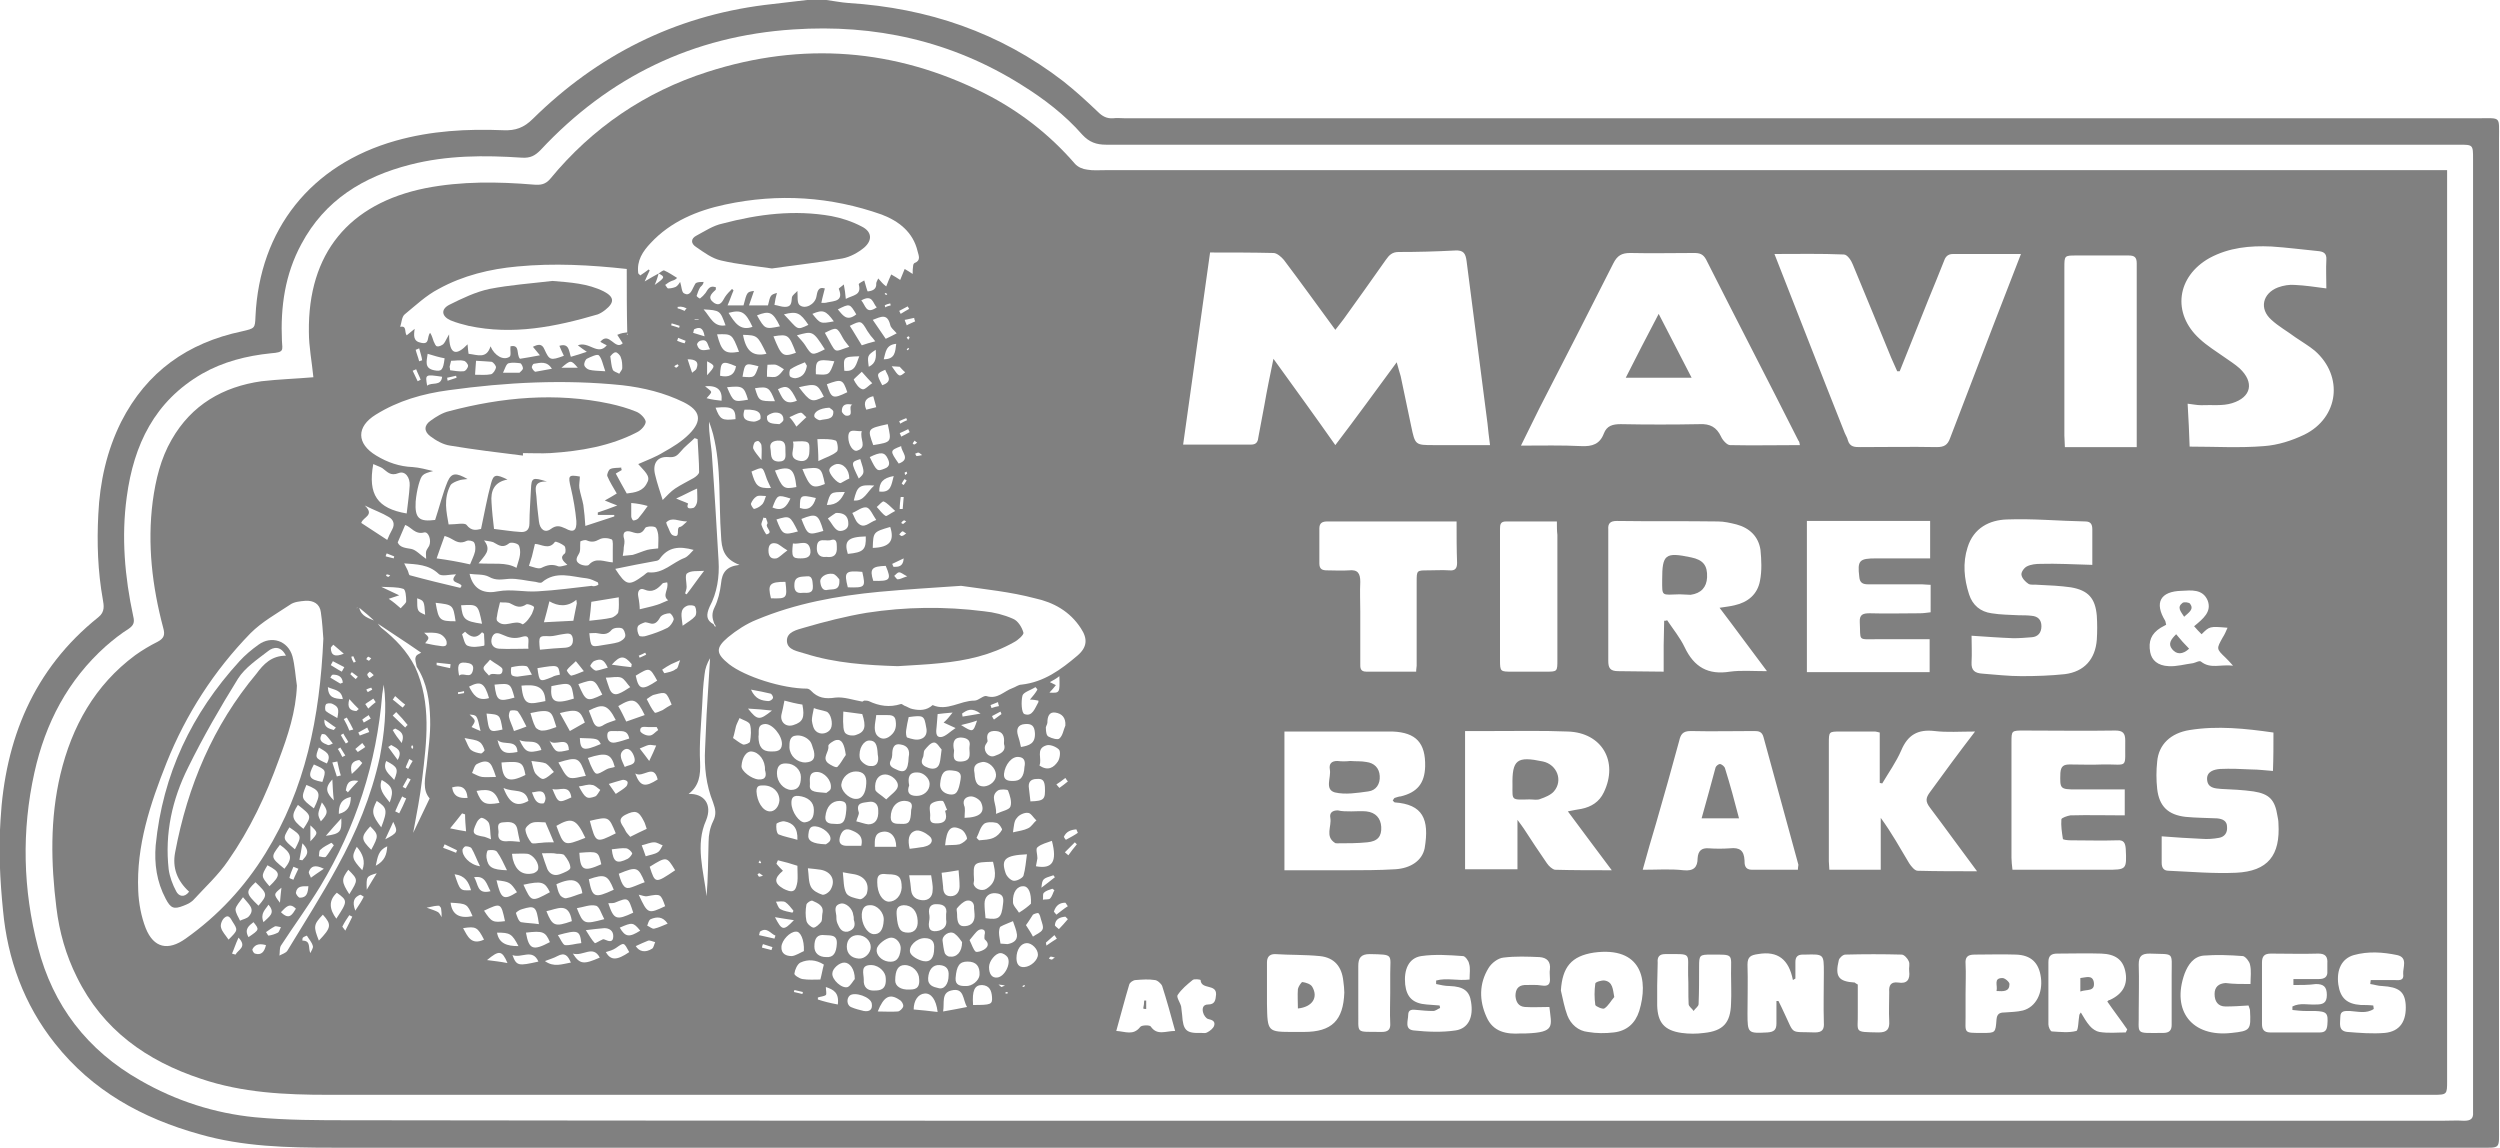 <?xml version="1.0" encoding="utf-8"?>
<!-- Generator: Adobe Illustrator 25.4.1, SVG Export Plug-In . SVG Version: 6.00 Build 0)  -->
<svg version="1.1" id="Layer_1" xmlns="http://www.w3.org/2000/svg" xmlns:xlink="http://www.w3.org/1999/xlink" x="0px" y="0px"
	 viewBox="0 0 501 230" style="enable-background:new 0 0 501 230;" xml:space="preserve">
<style type="text/css">
	.st0{fill:#808080;}
</style>
<g>
	<path class="st0" d="M165.6,0c1.5,0.2,3,0.5,4.4,0.6c15.9,1,30.4,5.9,43.1,15.7c2.4,1.9,4.7,4,6.9,6.1c0.9,0.9,1.8,1.4,3.1,1.3
		c0.7-0.1,1.5,0,2.3,0c90.4,0,180.9,0,271.3,0c4.6,0,4.1-0.5,4.1,4.2c0,66,0,132,0,198c0,4.5,0.4,4.1-4,4.1
		c-143.4,0-286.8,0-430.2,0c-9,0-17.9-0.2-26.6-2.7c-11.5-3.2-21.5-8.7-29-18.2c-6.2-7.8-9.5-16.9-10.4-26.7c-0.6-6-0.9-12-0.5-18
		c0.9-16.2,6.6-30.3,19.6-40.7c1.4-1.1,1.1-2.4,0.9-3.6c-1-5.6-1.2-11.3-0.9-17c0.3-6.5,1.7-12.8,4.6-18.6
		c5.1-10,13.3-15.8,24.2-18.1c2.6-0.6,2.6-0.6,2.7-3C52,46,62.3,33,79.3,28.2c7.1-2,14.3-2.4,21.6-2.1c2.4,0.1,4.1-0.5,5.9-2.3
		c12.9-12.7,28.3-20.5,46.4-22.8c3.1-0.4,6.3-0.7,9.4-1.1C163.6,0,164.6,0,165.6,0z M274,224.6c71.8,0,143.6,0,215.3,0
		c1.5,0,3-0.1,4.5,0c1.3,0,1.9-0.4,1.8-1.7c0-0.7,0-1.3,0-2c0-21.5,0-43,0-64.5c0-41.5,0-83,0-124.5c0-2.9,0-2.9-2.8-2.9
		c-0.3,0-0.5,0-0.8,0c-47.9,0-95.9,0-143.8,0c-42.2,0-84.3,0-126.5,0c-2,0-3.4-0.5-4.8-2c-3.5-4-7.7-7.2-12.2-10
		c-14-8.8-29.4-12.2-45.7-11.1c-20.1,1.3-37,9.5-50.7,24.2c-1.1,1.1-2,1.6-3.7,1.5c-7.5-0.5-15-0.5-22.4,1.4
		c-9.4,2.4-17.1,7.1-21.8,15.9c-3.3,6.1-4.2,12.6-3.9,19.4c0.1,1.9,0.5,2.3-2.2,2.5c-4.9,0.5-9.6,1.7-13.8,4.1
		c-9.5,5.5-13.7,14.2-15.1,24.7c-1.1,8-0.4,16,1.3,23.9c0.3,1.2,0.1,1.8-0.9,2.5c-1.6,1-3.1,2.2-4.6,3.5
		c-7.6,6.8-12.1,15.4-14.3,25.3c-2.6,11.7-2.3,23.5,0.7,35c3,11.7,9.9,20.7,20.5,26.7c7.1,4.1,14.9,6.6,23,7.4
		c6.4,0.6,12.8,0.6,19.3,0.6C138.2,224.6,206.1,224.6,274,224.6z"/>
	<path class="st0" d="M62.8,75.6c-0.3-3.1-0.9-6.1-0.9-9.1c-0.2-15.7,8-25.7,23.4-28.8c7.2-1.4,14.5-1.3,21.7-0.7
		c1.3,0.1,2.3,0,3.3-1.2c8.4-10.2,19-17.4,31.5-21.4c19-6.1,37.6-4.7,55.5,4.3c6.9,3.5,13,8.2,18.1,14.1c0.6,0.7,1.6,1.1,2.5,1.2
		c1.1,0.2,2.3,0.1,3.5,0.1c88.3,0,176.7,0,265,0c1.2,0,2.3,0,4,0c0,1.1,0,2,0,3c0,19.6,0,39.2,0,58.7c0,39.7,0,79.3,0,119
		c0,0.6,0,1.2,0,1.8c0,2.7,0,2.8-2.7,2.8c-15.1,0-30.3,0-45.4,0c-125.5,0-251,0-376.5,0c-8.7,0-17.2-0.4-25.5-3.2
		c-10.9-3.6-19.7-9.8-24.9-20.4c-2.2-4.4-3.5-9-4.1-13.9c-1.1-8.9-1.3-17.8,0.8-26.7c2.3-9.6,6.9-17.9,15-23.9
		c1.4-1,2.9-1.9,4.5-2.7c1.3-0.7,1.5-1.4,1.1-2.8c-2.2-8.3-3.2-16.7-2.1-25.3c0.6-4.4,1.6-8.6,3.8-12.4c4-7,10.3-10.6,18-11.7
		C55.9,76,59.3,75.9,62.8,75.6z M70.7,138l0.1,0.1L70.7,138l-0.1-0.1L70.7,138z M50.7,123.6c-0.2,0.1-0.4,0.3-0.6,0.4l-0.1,0
		l0.1-0.1C50.3,123.9,50.5,123.7,50.7,123.6l0-0.2L50.7,123.6z M72,121.8c-0.2,0-0.4,0-0.5,0c0,0,0,0,0,0.1
		C71.6,121.8,71.8,121.8,72,121.8c0.4,1.8,2,2.1,3.3,2.7c0.4,0.4,0.7,0.9,1.1,1.3c2.8,2.2,5.2,4.7,6.8,7.9
		c3.3,7.3,2.3,14.9,1.4,22.4c-0.4,3.5-1.1,7-1.8,10.8c1.2-2.5,2.2-4.6,3.3-6.9c-1.5-1.7-0.9-4.1-0.6-6.5c0.3-3.1,0.8-6.3,0.7-9.4
		c-0.1-3.6-0.6-7.3-2.7-10.5c-0.1-0.7-0.4-1.4-0.2-1.9c0.1-0.5,0.8-0.7,1.1-0.9c-1.7-1.2-3.4-2.3-5.2-3.5c-1.3-0.9-2.6-1.7-3.9-2.6
		C74.2,123.6,73.1,122.7,72,121.8z M180.3,73.5c-0.5,0-0.9-0.1-1.6-0.1c1.5,2.2,1.5,2.2,2.7,1.2C181,74.3,180.7,73.9,180.3,73.5
		l0-0.2L180.3,73.5z M121.4,190.8L121.4,190.8c1,1.7,2.2,1.7,4.7,0c-1.1-2-1-2-2.7-0.8C122.8,190.4,122.1,190.6,121.4,190.8z
		 M143,125.1c0.1,0.2,0.2,0.4,0.3,0.5c0.1-0.1,0.2-0.1,0.1-0.2c-0.1-0.2-0.2-0.3-0.3-0.5c-0.4-1.1-0.5-2,0.1-3.2
		c0.7-1.4,1.1-3.1,1.3-4.8c0.2-2.1,1-3.4,3.7-3.7c-3.2-1.2-3.6-3.3-3.7-5.8c-0.5-6.8,0.1-13.7-1.6-20.4c-0.2-0.8-0.5-1.6-0.8-2.5
		c-0.1,2.5,0.5,4.9,0.6,7.2c0.5,6.9,0.9,13.8,1.3,20.7c0.2,3.2-0.3,6.4-1.8,9.2C141.5,123.2,141.5,124.3,143,125.1z M138,159.1
		c3.1-0.1,4.8,2.1,3.5,5.3c-2.2,4.9-0.5,10.1,0.1,15.2c0.3-3.6,0.3-7.3,0.4-10.9c0-1.4,0.3-2.9,0.9-4.1c0.7-1.4,0.5-2.4,0-3.8
		c-1.4-3.5-1.8-7.1-1.6-10.8c0.1-2.3,0.2-4.5,0.3-6.8c0.2-3.8,0.5-7.5,0.7-11.3c-0.6,1-1,2.1-1.1,3.2c-0.3,2.2-0.4,4.3-0.5,6.5
		c-0.2,3.7-0.6,7.5-0.4,11.2C140.4,155.4,140.1,157.5,138,159.1l-0.1,0L138,159.1z M125.7,66.6c0,0.2,0,0.3-0.1,0.5
		c0.1,0,0.1,0,0.2-0.1C125.7,66.9,125.7,66.8,125.7,66.6c-0.1-4.2-0.1-8.4-0.1-12.7c-7.3-0.8-14.6-1.2-21.9-0.5
		c-5.5,0.5-10.9,1.8-15.8,4.5c-2.5,1.3-4.6,3.3-6.8,5.1c-0.6,0.5-0.6,1.6-0.9,2.5c1.4-0.3,0.8,1.1,1.3,1.7c0.6-0.5,1.1-0.9,1.6-1.3
		c-0.2,1.4-0.3,2.5,1.3,2.8c1.8,0.4,1.1-1.2,1.8-2c0.4,0.6,0.5,1.2,0.7,1.7c0.2,0.4,0.4,1,0.7,1c0.4,0.1,0.9-0.2,1.2-0.4
		c0.3-0.3,0.5-0.7,0.7-1.1c0.2-0.3,0.3-0.6,0.5-0.9c0,4.4,1.6,4.2,3.7,2c0.1,0.9,0.1,1.4,0.2,1.9c1.8,0.2,3.6,1.1,4.4-1.5
		c0.8,1.9,2.6,2.9,3.8,2.1c0.4-0.2,0.1-1.4,0.2-2.1c2-0.4,1.1,1.6,1.9,2.5c1.2-0.2,2.5-0.4,4-0.7c-0.6-0.7-1-1.2-1.4-1.7
		c1-0.5,1.8-0.7,2.3,0.5c1,2.2,1.2,2.3,3.9,1.3c-0.3-0.6-0.6-1.3-0.9-2c2-0.6,1.9,1.1,2.3,2.2c1.1-0.3,2-0.6,3.2-1
		c-0.7-0.5-1.2-0.8-1.8-1.3c2.2-0.9,4,2.2,5.8,0c-0.4-0.2-0.8-0.4-1.3-0.7c1.8-2.2,2.9,1.8,4.5,0.3c-0.4-0.6-0.7-1.1-1.1-1.7
		C124.6,66.7,125.1,66.7,125.7,66.6z M132,54.8c-0.2,0.7-0.4,1.4-0.8,2.3C133.3,55.6,133.3,55.5,132,54.8c0.3-0.2,0.9-0.7,1.1-0.6
		c0.9,0.4,1.8,1,2.6,1.5c-0.5,0.5-0.9,0.5-1.1,0.6c-0.5,0.2-0.9,0.5-1.3,0.8c0.2,0.2,0.4,0.7,0.6,0.7c0.5,0,1-0.1,1.5-0.3
		c0.4-0.2,0.7-0.7,0.9-1c0.3,0.9,0.3,2.1,0.8,2.3c1.1,0.6,1.5-0.5,1.9-1.3c0.2-0.3,0.3-0.7,0.5-0.8c0.4-0.2,1-0.2,1.5-0.2
		c-0.1,0.7-0.5,0.8-0.7,1.1c-0.3,0.5-0.5,1.1-0.7,1.7c0,0.1,0.6,0.6,0.7,0.5c0.4-0.3,0.8-0.7,1.1-1.1c0.5-0.8,0.9-1.6,2.1-1.1
		c-0.1,0.2,0,0.4-0.1,0.5c-0.9,0.8-1.7,1.6-0.3,2.6c1.3,0.8,1.7-0.4,2.2-1.2c0.4-0.6,0.9-1.1,1.4-1.6c0.1,0.1,0.2,0.2,0.3,0.3
		c-0.4,0.9-0.7,1.9-1.2,3c1.3,0,2.3,0,3.2,0c0.7-2.7,0.7-2.7,2.1-2.9c-0.3,0.9-0.6,1.8-1,2.9c1.5,0,2.7,0,3.8,0
		c0.5-2.1,0.5-2.1,1.8-2.5c-0.2,0.7-0.4,1.6-0.5,2.4c0.7,0.1,1.4,0.4,2.1,0.4c1.3,0,1.3-0.8,1.4-1.9c0.1-0.5,0.8-0.9,1.1-1.3
		c0.1,1.1-0.1,2.3,0.4,2.8c1.1,1,3.1-0.1,3.4-1.6c0.2-1,0.3-2.1,1.7-1.7c-0.2,0.9-0.5,1.8-0.7,2.9c0.7,0,0.9,0,1.2-0.1
		c1.4-0.3,3.3-0.2,2.3-2.7c-0.1-0.1,0.6-0.5,1-0.9c0.2,1,0.3,1.8,0.4,2.9c1.5-0.8,3.2-0.7,2.6-2.9c-0.1-0.2,0.8-0.6,1.1-0.8
		c0.3,1,0.6,2.2,0.7,2.2c0.9-0.1,1.8-0.4,1.7-1.6c0-0.3,0.3-0.7,0.4-1c0.3,0.3,0.5,0.6,0.8,0.9c0.2,0.2,0.4,0.4,0.8,0.7
		c0.4-1,0.7-1.8,1-2.4c0.7,0.4,1.2,0.7,1.8,1.1c0.3-0.7,0.6-1.5,0.9-2.2c0.5,0.3,1,0.6,1.6,1c0-0.6,0-1.1,0.1-1.7
		c0-0.2,0.2-0.5,0.3-0.5c1.3-0.5,0.8-1.5,0.6-2.3c-0.9-3.9-3.8-6.1-7.2-7.4c-10.2-3.6-20.7-4.3-31.4-2c-5.6,1.2-10.9,3.4-14.9,7.7
		c-1.6,1.7-2.8,3.5-2.5,6c0,0.2,0.3,0.3,0.4,0.5c0.6-0.4,1.2-0.8,1.7-1.2c0.1,0.1,0.2,0.2,0.2,0.2c-0.3,0.6-0.6,1.3-1,2.2
		C130.4,55.7,131.2,55.2,132,54.8z M279.9,72.6c0.3,1.2,0.6,2,0.8,2.8c0.7,3.3,1.4,6.7,2.1,10c0.8,3.8,0.8,3.8,4.6,3.8
		c3.7,0,7.3,0,11.2,0c-0.2-1.7-0.4-3-0.5-4.3c-1.4-10.9-2.8-21.7-4.2-32.6c-0.2-1.5-0.6-2.2-2.3-2.1c-3.8,0.2-7.5,0.3-11.3,0.3
		c-1.3,0-1.9,0.6-2.6,1.6c-2.8,4-5.6,7.9-8.4,11.8c-0.5,0.7-1.1,1.4-1.7,2.2c-3.6-4.9-6.9-9.5-10.3-14c-0.5-0.6-1.4-1.4-2.1-1.4
		c-4.2-0.1-8.3-0.1-12.7-0.1c-1.8,12.9-3.6,25.6-5.4,38.5c4.6,0,9.1,0,13.6,0c1.2,0,1.4-0.7,1.5-1.6c0.4-2.1,0.8-4.3,1.2-6.4
		c0.5-2.9,1.1-5.8,1.8-9.2c4.4,6.1,8.4,11.6,12.4,17.3C271.8,83.7,275.7,78.3,279.9,72.6z M360.7,89.2c-0.1-0.5-0.1-0.7-0.3-0.9
		C354.3,76.2,348,64.1,341.9,52c-0.6-1.1-1.3-1.3-2.4-1.3c-4.3,0-8.5,0.1-12.8,0c-1.7,0-2.6,0.5-3.4,2.1c-4.9,9.7-9.8,19.3-14.8,29
		c-1.2,2.4-2.4,4.9-3.7,7.5c4.3,0,8.2-0.1,12.1,0.1c2.2,0.1,3.7-0.4,4.5-2.5c0.6-1.6,1.8-1.9,3.4-1.9c5.3,0.1,10.5,0.1,15.8,0
		c2.1-0.1,3.4,0.6,4.3,2.5c0.3,0.7,1.2,1.7,1.8,1.7C351.3,89.3,356,89.2,360.7,89.2z M380.7,74.4c-0.2,0-0.3,0-0.5,0
		c-0.4-0.9-0.8-1.8-1.2-2.7c-2.6-6.3-5.1-12.5-7.7-18.7c-0.3-0.8-1.1-2-1.8-2c-4.6-0.2-9.1-0.1-13.9-0.1
		c4.8,12.2,9.4,24.1,14.1,35.9c0.2,0.5,0.5,0.9,0.6,1.4c0.4,1.4,1.4,1.4,2.5,1.4c5.1,0,10.2-0.1,15.3,0c1.5,0,2.2-0.4,2.7-1.8
		c2.9-7.6,5.8-15.1,8.7-22.7c1.8-4.6,3.6-9.3,5.5-14.2c-4.7,0-9.1,0-13.6,0c-1.2,0-1.6,0.7-1.9,1.6c-1,2.5-2,5-3,7.4
		C384.6,64.7,382.6,69.6,380.7,74.4z M127.9,93c1.8-0.8,3.5-1.4,5.1-2.4c1.8-1,3.6-2.1,5.1-3.6c2.7-2.7,2.3-4.7-1.1-6.4
		c-3.9-1.9-8-2.9-12.3-3.4c-11.6-1.2-23.2-0.6-34.8,1c-5.2,0.7-10.1,2.1-14.6,4.9c-3.9,2.4-3.9,5.8,0.1,8.2c2.3,1.4,4.7,2.2,7.3,2.3
		c1.4,0.1,2.8,0.5,4.1,0.8c-2.2,0.6-2.3,0.7-2.9,2.7c-0.3,1.1-0.5,2.3-0.6,3.4c-0.2,3.4,0.7,4.1,3.9,3.7c0.9-2.7,1.5-5.3,2.5-7.7
		c0.8-1.8,1.7-1.8,4-0.5c-0.8,0.1-1.3,0.1-1.8,0.3c-0.6,0.2-1.3,0.5-1.6,0.9c-1.5,2.8-0.8,5.5-0.4,7.9c1.6,0,3.2-0.4,3.6,0.1
		c1,1.3,2,1,2.9,0.8c0.7-3.2,1.2-6.2,2-9.1c0.5-1.9,1-1.9,3.3-0.8c-2.7,0.5-3.4,2.3-3.2,4.6c0.1,1.8,0.3,3.6,0.5,5.3
		c1.8,0.2,3.5,0.5,5.2,0.6c1,0.1,1.9-0.2,1.9-1.7c0-2.3,0.2-4.5,0.3-6.8c0.1-2.4,0.3-2.5,3.2-1.6c-2.9-0.1-2.2,1.7-2.1,3
		c0.1,1.7,0.3,3.3,0.5,5c0.2,1.6,1.2,2.4,2.4,1.5c1.1-0.8,1.8-0.6,2.9-0.1c1.6,0.9,2.3,0.5,2.2-1.5c-0.2-2.2-0.6-4.5-1.1-6.6
		c-0.6-2.5-0.5-2.7,1.8-2.3c0,0.8-0.2,1.6-0.1,2.3c0.2,1.2,0.6,2.3,0.8,3.4c0.2,1.4,0.3,2.7,0.4,4.2c2.1-0.7,4-1.3,5.8-1.9
		c0-0.1,0-0.2,0-0.3c-1.1,0-2.2,0-3.3,0c0-0.2,0-0.3,0-0.5c1.2-0.4,2.4-0.8,3.9-1.4c-1-0.4-1.6-0.6-2.5-1c0.9-0.5,1.6-0.9,2.4-1.4
		c-0.7-1.2-1.4-2.3-1.9-3.5c-0.1-0.4,0.3-1.3,0.6-1.4c0.6-0.3,1.5-0.2,2.2-0.3c0,0.2,0,0.3,0.1,0.5c-0.4,0.2-0.8,0.5-1.2,0.7
		c0.7,1.3,1.4,2.6,2.2,4c1.6-0.2,3.3-0.4,4.1-2.2C130.5,95.4,129,94.3,127.9,93z M192.6,117.4c-5.7,0.4-11,0.7-16.4,1.2
		c-8.4,0.8-16.7,2.3-24.6,5.6c-2,0.8-4,2.1-5.7,3.5c-2.6,2.2-2.4,3.3,0.2,5.4c3.2,2.5,10.7,4.9,15.6,4.9c0.3,0,0.6,0.2,0.8,0.4
		c1.4,1.5,2.9,1.7,4.9,1.4c1.7-0.2,3.6,0.5,5.4,0.8c0.1,0,0.3-0.2,0.4-0.2c0.3,0,0.6,0,0.9,0.1c2.1,1,4.2,1.3,6.4,0.6
		c0.2-0.1,0.5,0.2,0.7,0.3c0.6,0.2,1.1,0.6,1.7,0.7c1.4,0.3,2.8,0.3,4-0.8c2.9,1.3,5.5-0.9,8.4-0.9c0.8,0,1.8-1.1,2.4-0.9
		c2.2,0.7,3.5-1,5.2-1.6c0.6-0.2,1.2-0.7,1.8-0.7c4.5-0.5,7.9-3,11.2-5.8c2-1.7,2.1-3.4,0.7-5.5c-2.2-3.4-5.5-5.2-9.2-6
		C202.5,118.6,197.4,118.1,192.6,117.4z M466.2,57.8c0-2.1-0.1-3.9,0-5.7c0.1-1.4-0.6-1.7-1.8-1.8c-3.1-0.3-6.1-0.7-9.2-0.9
		c-4.3-0.2-8.5,0.2-12.4,2.3c-6.6,3.7-7.6,11.1-2,16.2c1.5,1.4,3.3,2.5,5,3.7c1,0.7,2.1,1.4,3,2.2c3,2.8,2.4,5.8-1.5,7
		c-1.9,0.6-4.1,0.3-6.2,0.4c-0.9,0-1.7-0.2-2.7-0.3c0.2,3.1,0.3,5.9,0.4,8.6c5.1,0,10,0.3,14.9-0.1c2.8-0.2,5.6-1.1,8.1-2.3
		c6.9-3.4,7.9-11.7,2.1-16.8c-1.2-1-2.6-1.8-3.9-2.7c-1.6-1.2-3.4-2.2-4.8-3.5c-2.5-2.2-1.8-5.3,1.3-6.5c1.1-0.4,2.3-0.6,3.4-0.5
		C462,57.2,463.9,57.5,466.2,57.8z M333.4,134.6c0-2,0-3.6,0-5.3c0-1.6,0.1-3.3,0.1-4.9c0.2,0,0.4,0,0.6-0.1
		c1.2,1.8,2.6,3.5,3.5,5.4c1.9,4,4.7,5.6,9.1,4.9c2.2-0.3,4.5-0.1,7.4-0.1c-3.4-4.5-6.3-8.5-9.5-12.7c1.3-0.2,2.2-0.3,3-0.5
		c2.7-0.6,4.6-2.2,5.1-4.9c0.4-2,0.3-4.2,0.1-6.2c-0.4-2.7-2.2-4.4-4.8-5.1c-1.2-0.3-2.5-0.6-3.7-0.6c-6.8-0.1-13.5,0-20.3-0.1
		c-1.3,0-1.8,0.5-1.7,1.7c0,2.9,0,5.8,0,8.8c0,5.8,0,11.7,0,17.5c0,1.4,0.3,2.1,2,2.1C327.1,134.5,330.1,134.6,333.4,134.6z
		 M314.2,162.6c1.1-0.2,1.9-0.4,2.7-0.5c2-0.4,3.6-1.4,4.5-3.3c3-6.2-0.4-12-7.2-12.2c-4.9-0.2-9.9-0.1-14.8-0.1c-1.9,0-3.8,0-5.8,0
		c0,9.4,0,18.5,0,27.7c3.5,0,6.9,0,10.5,0c0-3.2,0-6.2,0-9.9c0.7,0.9,1,1.4,1.3,1.8c1.5,2.3,3,4.6,4.6,6.9c0.4,0.6,1.1,1.2,1.6,1.3
		c3.7,0.1,7.4,0.1,11.4,0.1C319.9,170.3,317.2,166.6,314.2,162.6z M64.8,128c-0.1-1.2-0.2-3.3-0.5-5.3c-0.2-1.7-1.5-2.4-3.1-2.3
		c-1.1,0.1-2.3,0.2-3.1,0.8c-2.7,1.8-5.6,3.4-7.9,5.7c-7.3,7.5-12.9,16.2-16.8,25.9c-3.3,8.3-6.1,16.7-5.7,25.7
		c0.1,2.5,0.6,5.2,1.5,7.5c1.6,4,4.5,4.6,8,2.1c6.5-4.6,11.8-10.3,16-17.1C61.2,158.1,64.1,143.8,64.8,128z M419.3,113.2
		c0-2.5,0-4.8,0-7.1c0-1-0.3-1.6-1.4-1.6c-5.3-0.1-10.5-0.6-15.7-0.4c-3.5,0.1-6.7,1.7-7.9,5.6c-1,3.1-0.7,6.3,0.3,9.4
		c0.7,2.2,2.3,3.5,4.5,3.8c1.8,0.3,3.7,0.3,5.5,0.4c0.8,0,1.7,0,2.5,0.1c1.3,0.1,2,0.8,2,2.1c0,1.3-0.7,2.1-1.9,2.2
		c-1.2,0.1-2.5,0.2-3.7,0.2c-2.7-0.1-5.4-0.3-8.4-0.5c0,1.8,0.1,3.5,0,5.3c-0.1,1.7,0.7,2.2,2.2,2.3c2.6,0.2,5.2,0.5,7.8,0.5
		c2.9,0,5.9-0.1,8.7-0.4c3.9-0.5,6.1-3,6.4-6.9c0.1-1.6,0.1-3.2,0-4.8c-0.3-3.5-1.7-5.1-5.2-5.7c-2.1-0.3-4.3-0.4-6.5-0.5
		c-0.7-0.1-1.5,0.1-2-0.2c-0.6-0.4-1.3-1.1-1.4-1.8c-0.1-0.5,0.5-1.4,1.1-1.7c0.8-0.4,1.8-0.5,2.7-0.5
		C412.1,112.9,415.6,113.1,419.3,113.2z M279.1,160.4c0.2-0.2,0.2-0.4,0.4-0.5c0.4-0.1,0.8-0.3,1.2-0.3c3.3-0.8,4.8-2.6,4.9-6
		c0.1-4.7-1.8-6.8-6.5-7c-0.5,0-1,0-1.5,0c-5.9,0-11.7,0-17.6,0c-0.8,0-1.6,0-2.6,0c0,9.4,0,18.5,0,27.8c4.1,0,8.2,0,12.2,0
		c3.3,0,6.7,0,10-0.2c3.2-0.2,5.4-1.8,5.9-4.2c1-5.9-0.4-8.8-6-9.2C279.3,160.7,279.3,160.6,279.1,160.4z M386.9,117.2
		c-0.7,0-1.2-0.1-1.7-0.1c-3.6,0-7.2,0-10.8,0c-1.1,0-1.7-0.3-1.8-1.5c-0.4-3.3,0-3.7,3.4-3.7c3.6,0,7.1,0,10.8,0c0-2.7,0-5,0-7.5
		c-8.3,0-16.6,0-24.7,0c0,10.2,0,20.3,0,30.3c8.4,0,16.5,0,24.6,0c0-2.3,0-4.4,0-6.6c-3.7,0-7.2,0-10.7,0c-3.8,0-3.1,0.4-3.3-3.4
		c-0.1-1.6,0.7-1.8,2-1.8c3.3,0.1,6.7,0,10,0c0.7,0,1.4-0.1,2.2-0.2C386.9,120.8,386.9,119.2,386.9,117.2z M395.8,146.6
		c-3.1,0-5.6,0.2-8.1-0.1c-3.4-0.4-5.4,0.8-6.7,3.9c-1,2.3-2.5,4.4-3.8,6.6c-0.2,0-0.3-0.1-0.5-0.1c0-3.4,0-6.7,0-10.1
		c-0.5-0.1-0.7-0.2-0.9-0.2c-2.3,0-4.7,0-7,0c-2.3,0-2.3,0-2.3,2.4c0,7.9,0,15.7,0,23.6c0,0.6,0.1,1.1,0.1,1.7c3.4,0,6.7,0,10.3,0
		c0-3.6,0-7,0-10.4c2.2,3,3.9,6.1,5.7,9.1c0.4,0.6,1.1,1.5,1.7,1.5c3.9,0.1,7.7,0.1,11.9,0.1c-3.3-4.4-6.3-8.6-9.4-12.7
		c-1-1.3-0.9-2,0-3.2C389.7,154.7,392.5,150.9,395.8,146.6z M329.2,174.3c3,0,5.6-0.2,8.2,0.1c2,0.2,2.8-0.6,2.8-2.4
		c0.1-1.5,0.8-2.1,2.2-2c1.4,0.1,2.9,0.1,4.3,0c1.9-0.2,2.8,0.4,2.9,2.4c0,0.8,0,1.9,1.5,1.9c3.1,0,6.1,0,9.2,0c0-0.5,0.1-0.8,0.1-1
		c-2.3-8.5-4.7-17.1-7-25.6c-0.3-1.1-1-1.2-1.8-1.2c-4.3,0-8.5,0.1-12.8,0c-1.6,0-2,0.7-2.3,2c-1.5,5.5-3,10.9-4.6,16.4
		C331,167.9,330.1,171,329.2,174.3z M428.2,89.6c0-12.4,0-24.6,0-36.8c0-1.2-0.4-1.6-1.6-1.6c-3.5,0-7,0-10.5,0
		c-2.4,0-2.4,0-2.4,2.5c0,11.2,0,22.4,0,33.6c0,0.7,0.1,1.5,0.1,2.3C418.6,89.6,423.2,89.6,428.2,89.6z M455.6,146.8
		c-5.6-0.8-11.2-1.4-16.8-0.5c-3.8,0.6-6.2,2.9-6.5,6.3c-0.2,1.8-0.2,3.7,0,5.5c0.4,3.5,2.2,5.2,5.7,5.6c2.1,0.2,4.2,0.2,6.3,0.3
		c1.1,0.1,2,0.5,2,1.7c0.1,1.2-0.5,2-1.6,2.2c-1.1,0.2-2.3,0.3-3.5,0.2c-2.6-0.1-5.3-0.3-8-0.5c0,1.9,0,3.6,0,5.3
		c0,1,0.4,1.6,1.4,1.6c4.5,0.2,9,0.6,13.5,0.4c6.4-0.3,8.9-3.5,8.5-9.9c0-0.5-0.1-1-0.2-1.5c-0.5-3.2-1.6-4.4-4.8-4.9
		c-2.1-0.3-4.3-0.4-6.5-0.5c-1.3-0.1-2.7-0.2-2.8-1.9c-0.1-1.6,1.4-2,2.6-2.1c2.1-0.1,4.2,0,6.3,0.1c1.4,0,2.8,0.2,4.3,0.3
		C455.6,151.9,455.6,149.4,455.6,146.8z M425.8,158.2c-3.4,0-6.6,0-9.7,0c-3.3,0-3.3-0.1-3.2-3.3c0.1-1.4,0.7-1.7,1.9-1.7
		c2.2,0,4.3,0.1,6.5,0c5.4-0.1,4.5,1.1,4.6-4.8c0-1.5-0.5-2-2-2c-6.1,0.1-12.2,0-18.3,0c-2.5,0-2.5,0-2.5,2.4c0,7.7,0,15.4,0,23.1
		c0,0.7,0.1,1.5,0.2,2.4c1,0,2,0,2.9,0c5.3,0,10.5,0,15.8,0c4.2,0,4.2,0,4-4.2c-0.1-1.2-0.4-1.8-1.7-1.7c-3.1,0.1-6.2,0-9.3,0
		c-0.6,0-1.6-0.1-1.6-0.3c-0.2-1.3-0.4-2.6-0.3-3.9c0-0.3,1.2-0.7,1.8-0.8c3.6-0.1,7.2,0,10.9,0
		C425.8,161.7,425.8,160.1,425.8,158.2z M291.9,104.5c-8.9,0-17.4,0-25.9,0c-1,0-1.6,0.3-1.6,1.4c0,2.3,0,4.7,0,7
		c0,1.2,0.6,1.4,1.6,1.4c1.4,0,2.9,0.1,4.3,0c1.8-0.2,2.3,0.6,2.3,2.3c-0.1,2,0,4,0,6c0,3.4,0,6.9,0,10.3c0,0.8-0.1,1.7,1.2,1.7
		c3.3,0,6.6,0,10,0c0-0.6,0.1-0.9,0.1-1.2c0-5.6,0-11.2,0-16.8c0-2.3,0-2.3,2.3-2.3c1.4,0,2.8-0.1,4.3,0c1.1,0.1,1.5-0.4,1.5-1.5
		C291.9,110.1,291.9,107.5,291.9,104.5z M312,104.5c-3.6,0-6.9,0-10.2,0c-1.1,0-1.2,0.6-1.2,1.5c0,2.3,0,4.5,0,6.8
		c0,6.5,0,13,0,19.5c0,2.3,0.1,2.3,2.4,2.3c2.3,0,4.5,0,6.8,0c2.3,0,2.3,0,2.3-2.4c0-8.3,0-16.7,0-25C312,106.4,312,105.5,312,104.5
		z M356,200.6c0.1,0,0.3,0,0.4,0c0.4,0.8,0.8,1.6,1.2,2.5c2.1,4.4,1,3.6,6.1,3.8c1.5,0,1.9-0.6,1.8-2c-0.1-3.3,0-6.7,0-10
		c0-3.7,0-3.7-3.7-3.6c-0.2,0-0.3,0-0.5,0c-1.1,0-1.5,0.5-1.5,1.5c0,1.1,0,2.2,0,3.3c-0.2,0.1-0.3,0.2-0.5,0.3c-0.8-4.1-3-5.9-7-5.2
		c-1.4,0.2-2.1,0.5-2.1,2.1c0.1,3.3,0,6.5,0,9.8c0,4,0.1,4,4,3.8c1.3-0.1,1.8-0.5,1.8-1.8C356,203.5,356,202.1,356,200.6z
		 M426,206.9c0.1-0.2,0.2-0.4,0.3-0.6c-1.3-1.9-2.7-3.7-4-5.6c0.2-0.2,0.3-0.3,0.5-0.3c2.6-1.2,3.7-3.1,3.1-5.8
		c-0.5-2.3-2-3.4-4.8-3.5c-2.9-0.1-5.8,0-8.8,0c-1.2,0-1.8,0.4-1.8,1.7c0,4.2,0,8.4,0,12.5c0,0.5,0.4,1.4,0.7,1.4
		c1.7,0.1,3.4,0.3,4.9-0.1c0.4-0.1,0.4-2.1,0.6-3.2c0-0.1,0.1-0.2,0.3-0.5c0.6,1,1.1,1.9,1.8,2.7c0.5,0.6,1.3,1.1,1.9,1.2
		C422.5,207.1,424.3,206.9,426,206.9z M259.3,206.8c0.7,0,1.3,0,2,0c5.6,0,7.9-2.3,8.1-7.9c0-0.7-0.1-1.5-0.2-2.3
		c-0.3-2.9-1.8-4.7-4.7-5c-3-0.3-6-0.2-9-0.4c-1.2,0-1.6,0.7-1.6,1.7c0,2.8,0,5.5,0,8.3C254,206.8,254,206.8,259.3,206.8z
		 M312.8,198.5c0.4,1.7,0.7,3.4,1.3,5c0.7,1.8,2.2,3.1,4.1,3.3c1.7,0.3,3.5,0.3,5.2,0.1c2.6-0.3,4.3-1.8,5.1-4.3
		c1.9-6.2,0.5-13-9.1-11.7C314.9,191.6,313.1,193.8,312.8,198.5z M332.1,197.5C332.1,197.5,332.1,197.5,332.1,197.5c0,1.3,0,2.7,0,4
		c0.1,3.4,1.4,5,4.9,5.5c1.5,0.2,3,0.2,4.5,0c3.8-0.4,5.3-2,5.4-5.9c0.1-2,0-4,0-6c0-4,0.6-3.8-4-3.8c-2.3,0-2.4,0.1-2.4,2.4
		c0,2.5,0,5-0.1,7.5c0,0.5-0.7,0.9-1,1.4c-0.3-0.5-1-0.9-1-1.4c-0.1-1.9,0-3.8-0.1-5.8c-0.1-4.6,0.9-4.2-4.6-4.2
		c-1.2,0-1.6,0.6-1.5,1.7C332.2,194.5,332.1,196,332.1,197.5z M459.6,197.4c0-0.4,0-0.8,0-1.2c1.7,0,3.4,0,5.1,0
		c1.1,0,1.8-0.4,1.7-1.6c0-0.5,0-1,0-1.5c0.1-1.4-0.4-2-1.8-2c-3.2,0.1-6.4,0-9.5,0c-1.3,0-1.8,0.5-1.8,1.8c0,4.1,0,8.2,0,12.3
		c0,1.1,0.4,1.7,1.6,1.7c3.3,0,6.7,0,10,0c1.1,0,1.4-0.5,1.5-1.5c0.2-2.4-0.1-2.7-2.5-2.8c-0.6,0-1.2,0-1.8,0
		c-0.9,0-1.8-0.1-2.7-0.2c0-0.2,0-0.4,0-0.7c1.5-0.8,3.2-0.3,4.7-0.4c1.3,0,2.2-0.2,2.2-1.9c0-1.7-0.7-2.2-2.2-2.2
		C462.7,197.4,461.1,197.4,459.6,197.4z M393.9,199.1c0,1.5,0,3,0,4.5c0,3.5-0.5,3.4,3.4,3.4c2.6,0,2.6,0,2.8-2.7
		c0.1-1.1,0.6-1.4,1.6-1.4c1.2-0.1,2.5-0.1,3.7-0.4c2.6-0.7,4-3.5,3.6-6.6c-0.4-3-2-4.5-5-4.6c-2.8-0.1-5.5,0-8.3,0
		c-1.5,0-1.9,0.6-1.8,1.9C394,195.1,393.9,197.1,393.9,199.1z M475.6,201.5c0,0.2,0.1,0.4,0.1,0.7c-1.5,1-3.2,0.5-4.8,0.4
		c-1,0-1.9-0.1-1.9,1.2c0,1.2-0.5,2.8,1.4,3c2.5,0.2,5,0.4,7.5,0.2c3.1-0.3,4.4-2.4,4.2-5.7c-0.2-2.6-1.4-3.5-4.7-3.7
		c-0.8,0-1.6-0.3-2.4-0.4c0-0.3,0.1-0.6,0.1-0.8c1.5,0,3,0,4.6,0c0.9,0,2.1,0.3,1.9-1.2c-0.1-1.3,1-3.3-1.2-3.8
		c-2.9-0.6-5.8-0.8-8.7,0c-2.4,0.7-3.5,2.9-3.1,5.9c0.4,2.7,1.7,3.9,4.5,4.1C473.8,201.4,474.7,201.4,475.6,201.5z M294.5,196.3
		c0-1.2,0.2-2.3-0.1-3.2c-0.1-0.6-0.8-1.5-1.2-1.5c-2.8-0.2-5.7-0.4-8.4,0c-2.5,0.4-3.5,2.7-3.2,5.7c0.3,2.6,1.6,3.8,4.3,4
		c0.9,0.1,1.7,0.1,2.6,0.2c0,0.2,0.1,0.3,0.1,0.5c-0.5,0.2-0.9,0.6-1.4,0.6c-1.1,0-2.2-0.1-3.2-0.2c-0.9-0.1-1.8-0.2-1.8,1
		c0,1.1-0.8,2.9,1.1,3.1c2.8,0.3,5.7,0.4,8.4,0c2.6-0.4,3.6-2.7,3.1-5.7c-0.3-2.2-1.5-3.1-4.3-3.2c-0.9,0-1.8-0.2-2.7-0.4
		c0-0.2,0-0.5,0-0.7C289.9,195.9,292.1,196.6,294.5,196.3z M451,197.2c0-1.4,0.2-2.7-0.1-3.9c-0.1-0.6-0.9-1.6-1.4-1.7
		c-2.6-0.2-5.3-0.3-7.9-0.1c-2,0.2-3.1,1.8-3.8,3.6c-2.7,7.5,1.5,12.8,9.4,11.9c3.8-0.4,3.9-0.6,3.7-4.5c0-0.3-0.2-0.6-0.3-1
		c-1.6,0.1-3.1,0.2-4.6,0.2c-1.5,0-2.2-1-2.2-2.5c0-1.4,0.8-2.1,2.2-2.2C447.6,197.2,449.1,197.2,451,197.2z M310.5,201.8
		c-1.7,0-3.3,0.1-4.9,0c-1.3-0.1-1.8-1-1.9-2.2c0-1.3,0.5-2.1,1.8-2.2c1.2,0,2.3-0.1,3.5,0.1c1.3,0.2,1.7-0.3,1.6-1.5
		c0-0.6-0.1-1.2,0-1.7c0.2-1.6-0.6-2.4-2.1-2.5c-2.4-0.1-4.8-0.2-7.2,0.1c-1.1,0.1-2.4,1.1-3,2.1c-1.9,3.1-1.9,6.5-0.4,9.8
		c1.3,3,4,3.5,6.9,3.3c0.3,0,0.7,0,1,0C311.8,206.9,310.9,205.6,310.5,201.8z M439.7,125.5c1.8-1.5,3.6-2.9,2.7-5.2
		c-1-2.3-3.3-2-5.2-1.9c-4.3,0.1-5.5,2.4-3.3,6c0.1,0.2,0.1,0.5,0.2,0.8c-0.4,0.2-0.7,0.4-1.1,0.6c-1.9,1.2-2.5,2.7-2.1,4.9
		c0.3,1.6,1.5,2.7,3.7,2.8c1.6,0.1,3.3-0.4,4.9-0.6c0.5-0.1,1.3-0.6,1.6-0.3c1.9,1.5,3.9,0.5,6.4,0.8c-0.7-0.8-1.1-1.2-1.5-1.6
		c-1.9-1.8-1.8-1.8-0.6-4c0.4-0.6,0.7-1.3,1-2c-3.6-0.3-3.6-0.3-5.2,1.3C440.7,126.6,440.3,126.2,439.7,125.5z M372.3,197.3
		c0,1.9,0,3.7,0,5.5c0.1,4.2-1,4,4.2,4.1c1.7,0,2.2-0.7,2.1-2.3c-0.1-1.9,0-3.8,0-5.8c-0.1-1.3,0.3-2.1,1.8-1.9
		c1.8,0.3,2.4-0.6,2.2-2.3c-0.1-0.7,0.2-1.4-0.1-2c-0.2-0.5-0.9-1.3-1.4-1.3c-3.8-0.1-7.5-0.1-11.3,0c-0.5,0-1.2,0.7-1.3,1.1
		c-0.8,3.3-0.1,4.3,3.2,4.5C371.8,197,371.9,197.1,372.3,197.3z M435.2,199.1C435.2,199.1,435.2,199.1,435.2,199.1
		c0-1.3,0-2.5,0-3.8c0-4.7,0.6-4-4.4-4.2c-1.6,0-2.2,0.5-2.2,2.2c0.1,3.1,0,6.2,0,9.3c0.1,4.9-1,4.4,4.9,4.4c1.2,0,1.7-0.5,1.7-1.6
		C435.2,203.2,435.2,201.1,435.2,199.1z M278.6,199c0-1.3,0-2.5,0-3.8c0-4,0.8-3.9-4.1-4c-1.8,0-2.3,0.8-2.3,2.4c0,2.9,0,5.9,0,8.8
		c0.1,5-0.8,4.3,4.7,4.4c1.3,0,1.8-0.5,1.7-1.8C278.5,203,278.6,201,278.6,199z M235.5,206.6c-0.9-3.3-1.7-6.2-2.6-9
		c-0.2-0.5-1-1.2-1.5-1.2c-1.2-0.2-2.5-0.1-3.8,0c-0.5,0-1.2,0.5-1.3,0.9c-0.9,3-1.7,6.1-2.6,9.3c1.8,0.1,3.4,1,4.8-0.8
		c0.3-0.4,1.9-0.4,2.1-0.1C231.9,207.6,233.6,206.6,235.5,206.6z M76.9,137.2c-0.1,0.6-0.2,1.3-0.3,1.9
		c-1.1,13.8-5.3,26.7-12.4,38.5c-2.5,4.1-5.3,7.9-7.9,11.9c-0.3,0.5-0.2,1.3-0.3,2c0.5-0.3,1.3-0.5,1.6-1c3.4-5.6,6.9-11.1,10-16.8
		c3.8-6.9,6.8-14.1,8.5-21.9C77,147,77.6,142.1,76.9,137.2z M119.9,117.2c0-0.2,0-0.3-0.1-0.5c-0.7-0.3-1.4-0.7-2.2-0.8
		c-3-0.3-6.2-1.6-9,0.8c-0.3,0.2-0.9,0-1.3-0.1c-1.8-0.2-3.6-0.7-5.3-0.6c-1.4,0.1-2.6,0.4-4-0.4c-1.1-0.6-2.6-0.4-3.9-0.6
		c0.8,3.5,3.3,4,5.7,3.5c2.7-0.5,5.3,0.2,8,0c3.6-0.2,7.2-0.7,10.8-1.1C119,117.6,119.5,117.4,119.9,117.2z M139.8,88
		c-0.2-0.1-0.4-0.1-0.6-0.2c-0.9,0.9-2,1.7-2.8,2.7c-0.7,0.8-1.1,1.2-2.4,1.1c-2.3-0.2-3.3,1.3-2.7,3.6c0.4,1.7,1,3.4,1.5,5
		c0.9-0.9,1.6-1.7,2.5-2.3c1.2-0.8,2.5-1.4,3.7-2.1c0.5-0.3,1.1-0.8,1.1-1.2C140.1,92.5,139.9,90.3,139.8,88z M240.7,207
		c0.4,0,0.9,0.1,1.2-0.1c0.6-0.3,1.2-0.8,1.4-1.3c0.3-0.9-0.3-1.2-1.2-1.4c-0.4-0.1-0.9-0.8-1-1.3c-0.2-0.7-0.1-1.6,1-1.6
		c1.4,0,1.5-0.9,1.6-2c0.1-2.2-3-0.9-3.1-2.9c0-0.1-1.3-0.3-1.6,0c-1.1,0.9-2.2,1.8-3,3c-0.3,0.4,0.5,1.5,0.7,2.3
		c0.1,0.6,0.1,1.1,0.2,1.7C237.1,206.5,237.7,207.1,240.7,207z M81.5,102.9c0.2-1.9,0.5-3.7,0.6-5.6c0.1-1.6-0.9-3-2.2-2.5
		c-1.7,0.7-2.3-0.3-3.3-1c-0.5-0.3-1.2-0.5-1.8-0.8C73.7,99.1,75.6,101.9,81.5,102.9z M139,110.2c-2.9-0.8-5.1-0.6-6.8,1.8
		c-0.1,0.2-0.5,0.4-0.7,0.4c-2.7,0.5-5.4,1-8.2,1.6c2.2,3.4,2.7,3.5,5.7,1.3c0.3-0.2,0.7-0.7,1-0.6c2.9,0.3,4.8-2,7.2-2.9
		C137.9,111.5,138.4,110.8,139,110.2z M122.8,112.7c0-1,0-1.7,0-2.4c0-0.8,0.1-2-0.2-2.2c-0.7-0.3-1.8-0.4-2.5,0
		c-0.9,0.5-1.6,0.6-2.5,0.2c-0.4-0.2-1.1,0.1-1.3,0.2c-0.1,1,0.1,1.9-0.3,2.5c-0.5,0.8-0.7,1.4,0,1.9c0.5,0.4,1.7,0.6,2,0.3
		C119.4,111.6,121.1,112.6,122.8,112.7z M131.9,109.9c0-1.1,0.1-1.9,0-2.8c-0.1-0.6-0.3-1.4-0.7-1.5c-0.6-0.2-1.7-0.1-1.9,0.2
		c-0.7,1.3-1.5,1.2-2.7,0.8c-1.2-0.4-2,0-1.5,1.5c0.1,0.5,0,1.1-0.1,1.6c0,0.6-0.1,1.1-0.2,1.7c0.7-0.1,1.4-0.1,2-0.2
		c1-0.3,1.9-0.7,2.9-1C130.5,110,131.2,110,131.9,109.9z M107.2,109c-0.2,0.9-0.4,1.7-0.6,2.5c-0.2,0.6-0.4,1.3-0.6,1.9
		c0.8,0.2,1.9,0.7,2.5,0.4c1.2-0.6,2.2-0.8,3.4-0.3c0.4,0.1,0.9-0.1,1.8-0.3c-0.9-0.8-1.6-1.5-0.5-2.3c0.2-0.2,0.2-1.2-0.1-1.5
		c-0.5-0.4-1.7-1-1.9-0.8C110,110.3,108.4,109,107.2,109z M94.2,113.1c0.3-0.8,0.8-1.7,1-2.6c0.1-0.6,0.1-1.3-0.2-1.8
		c-0.2-0.3-1.1-0.5-1.5-0.3c-1.2,0.6-2,0.2-3-0.4c-0.5-0.3-1.1-0.5-1.4-0.6c-0.6,1.6-1.1,3.1-1.6,4.5
		C89.7,112.2,92,112.6,94.2,113.1z M95.9,112.9c3,0.2,5.5-0.3,7.6,0.9c0.3-1.1,0.6-1.8,0.7-2.6c0.1-0.7,0-1.6-0.3-2
		c-0.4-0.4-1.6-0.6-1.9-0.3c-1.1,0.9-1.9,0.5-2.9-0.1c-0.4-0.3-1-0.3-2.1-0.5C98.6,110.3,97.1,111.3,95.9,112.9z M100.2,120.7
		c-0.3,1.2-0.5,2-0.6,2.8c-0.1,0.3-0.1,0.7,0,0.9c1.5,1.7,3.5-0.4,5.1,0.7c0.1,0.1,0.8-0.5,1.1-0.9c0.3-0.4,0.6-0.8,0.8-1.2
		c0.2-0.5,0.5-1.2,0.4-1.4c-0.3-0.3-1.2-0.6-1.5-0.5c-1.2,0.8-2,0.5-3.1-0.1C101.8,120.6,100.9,120.8,100.2,120.7z M81,112.9
		c0.3,0.6,0.5,1,0.7,1.4c0.2,0.4,0.2,1,0.5,1c3.3,0.9,6.6,1.7,10,2.5c0.1,0,0.2-0.2,0.3-0.4c-0.3-0.8-2.7-0.5-1.1-2.3
		c-1.3,0-2.9,0.5-3.5-0.1C85.9,113.1,83.5,113.1,81,112.9z M85.4,112c0-0.7-0.1-1.1,0-1.5c0.1-0.4,0.4-0.7,0.6-1.1
		c0.5-1.1-0.1-2.9-1-2.7c-1.8,0.5-2.6-1.1-3.8-1.5c-0.5,1.2-1,2.3-1.5,3.5c0.4,1,1.5,1.1,2.7,1.3C83.4,110.2,84.2,111.2,85.4,112z
		 M77.6,108.2c0.3-0.7,0.6-1.4,1-2.1c0.6-1.1,0.2-2-0.7-2.5c-1.3-0.8-2.8-1.3-4.8-2.3c2.1,2-0.4,2.3-0.7,3.5
		C74.1,105.9,75.8,107,77.6,108.2z M177.9,175.2c-1-0.1-2.2-0.3-2.1,1.6c0,2.2,1,3.8,2.3,3.9c1.4,0,2.5-1.2,2.6-2.8
		C180.7,175.8,180.2,175.2,177.9,175.2z M173.6,157c0.1-1.6-0.6-2.4-2.1-2.4c-1.4,0-2.7,1.1-2.9,2.6c-0.1,1.2,1.4,2.8,2.8,2.9
		C172.7,160.2,173.5,159.1,173.6,157z M199,172.7c-4,0.1-4,0.1-3.8,3.7c0,0.2-0.1,0.5-0.1,0.7c0.2,1.1,1.7,1.6,2.6,1
		C199.9,176.7,199.5,174.8,199,172.7z M115.6,120.9c0-0.2-0.1-0.4-0.1-0.7c-1.8,1.5-3.7,1.3-5.4,0.3c-0.4,1.6-0.7,2.8-1.1,4.2
		c2.1-0.1,4.1-0.2,5.9-0.3C115.1,123.2,115.4,122,115.6,120.9z M118.1,124.4c1.7-0.2,3.1-0.3,4.4-0.6c0.5-0.1,1.3-0.7,1.4-1.1
		c0.2-1,0.1-2,0.1-3c-1.9,0.3-3.7,0.6-5.5,0.9C118.4,121.8,118.3,123,118.1,124.4z M152,147.6c0,2.1,0.8,3,2.5,3c1,0,2.1,0,2.2-1.4
		c0.1-1.8-2-4.3-3.5-4.1C151.6,145.3,152.2,146.7,152,147.6z M163.1,150.5c-0.3-0.8-0.4-1.7-1-2.2c-0.6-0.6-1.6-1-2.5-0.9
		c-1.4,0.1-1.4,1.3-1.4,2.4c0.1,1.7,1.5,3,3.2,3C163,152.7,163.4,152,163.1,150.5z M205.8,171.2c-4.4,0.2-5.2,1-4.3,3.7
		c0.2,0.7,1,1.5,1.6,1.6c0.6,0.1,1.8-0.5,2-1C205.5,174.1,205.6,172.6,205.8,171.2z M153.3,154.3c0.1-1.9-1.2-3.6-2.7-3.7
		c-1-0.1-1.9,1.2-2,2.9c-0.1,1,2,2.6,3.4,2.7C153.6,156.3,153.6,155.3,153.3,154.3z M168.9,174.8c0.2,1.6,0.1,3.1,0.7,4.2
		c0.4,0.7,1.7,1,2.7,1.2c0.4,0.1,1.2-0.6,1.4-1.1c0.6-2-0.4-3.5-2.5-3.9C170.6,175.1,169.9,175,168.9,174.8z M177.1,184.4
		c0.1-1.5-1.3-3.1-2.8-3c-1.1,0-1.5,0.7-1.6,1.8c-0.1,1.9,1,3.8,2.3,4C176.3,187.3,177,186.4,177.1,184.4z M155.9,172.4
		c-0.1,0.2-0.2,0.4-0.3,0.7c0.4,0.5,0.8,0.9,1.3,1.4c-1.8,1.5-1.8,2.5,0.1,3.6c0.6,0.3,1.5,0.7,2,0.4c0.5-0.2,0.7-1.2,0.8-1.8
		c0.1-0.9,0-1.9,0-3.2C158.6,173.1,157.2,172.7,155.9,172.4z M182.2,175.4c0.2,1.1,0.3,2.1,0.4,3.1c0.2,1.3,1.1,1.8,2.2,1.9
		c1.3,0.1,2.1-0.7,2.1-2c0.1-1-0.2-2.1-0.3-3C185,175.4,183.6,175.4,182.2,175.4z M177.5,196c0-1.1-1.2-2.5-2.8-2.6
		c-2.4-0.1-1.6,1.7-1.6,2.9c-0.1,1.5,0.7,2.3,2.2,2.2C176.4,198.5,177.7,198.3,177.5,196z M133.7,116.7c-0.4,0.1-0.8,0.1-0.9,0.2
		c-1,1.1-2,2-3.8,1.2c-0.8-0.3-1.3,0.4-1.1,1.4c0.2,1,0.3,2,0.3,2.6c1.1-0.3,2.3-0.5,3.5-0.9c0.7-0.2,1.4-0.6,2.2-0.9
		C132.6,119.3,134.1,118.1,133.7,116.7z M160.5,155.7c0-1.4-1.3-2.7-2.9-2.7c-1.5-0.1-1.9,0.8-1.9,2c0,1.7,1.3,3.2,2.8,3.3
		C159.9,158.3,160.5,157.5,160.5,155.7z M183.9,184.5c-0.1-2-1.2-3.1-2.8-3.1c-1.4,0.1-1.5,0.9-1.4,2.1c0.2,2.6,0.7,3.4,2.3,3.4
		C183.3,186.9,184,186,183.9,184.5z M184.2,196.2c0-1.4-1.3-2.8-2.9-2.8c-1.3,0-1.9,1-1.9,3.1c0,1.1,1.1,1.9,2.8,1.8
		C183.1,198.3,184.4,198.3,184.2,196.2z M196.3,195.4c0.1-1.8-0.7-2.7-2.4-2.7c-1.6,0-2.2,0.8-2.4,3.3c-0.1,1.5,1,1.6,2,1.6
		C194.8,197.7,196.2,196.5,196.3,195.4z M130.2,124.9c-0.4-0.1-0.7-0.2-0.9-0.2c-0.6,0.2-1.4,0.5-1.5,0.9c-0.2,0.5,0,1.3,0.3,1.8
		c0.2,0.2,1,0.2,1.5,0c1.4-0.4,2.8-0.9,4.2-1.6c0.5-0.3,1-1,1.2-1.6c0.1-0.4-0.5-1.3-0.8-1.3c-0.6,0-1.6,0.3-1.9,0.8
		C131.7,124.8,131.1,125.2,130.2,124.9z M161.9,174c0.2,1.4,0.1,2.7,0.6,3.7c0.4,0.8,1.4,1.3,2.3,1.6c0.5,0.1,1.4-0.5,1.7-1.1
		c1-1.8,0.1-3.5-2-3.9C163.8,174.2,163,174.1,161.9,174z M158.6,160.9c0,1.8,1.6,4,2.7,3.9c1.5-0.2,1.8-1.2,1.8-2.5
		c0-1.6-1.2-2.6-3.1-2.8C158.8,159.4,158.6,160.1,158.6,160.9z M169.7,189.7c0,1.4,0.9,2.3,2.4,2.4c1.2,0.1,2.4-1.1,2.4-2.3
		c0-1.3-1.2-2.4-2.6-2.4C170.6,187.4,169.7,188.3,169.7,189.7z M118.1,126.9c0.3,2.8,0.3,2.8,2.6,2.4c1.1-0.2,2.2-0.3,3.2-0.6
		c0.6-0.2,1.3-0.7,1.4-1.2c0.1-0.5-0.3-1.5-0.7-1.6c-0.6-0.2-1.6-0.1-2,0.3c-0.9,1.1-1.8,0.9-2.9,0.7
		C119.3,126.8,118.8,126.9,118.1,126.9z M111,168.8c-0.6-1.4-1.1-2.7-1.7-4c-0.9,0-1.9-0.2-2.7,0.1c-0.6,0.2-1.4,1-1.3,1.4
		c0.1,0.9,0.6,1.9,1.2,2.6c0.3,0.3,1.3,0,2,0C109.2,168.8,109.9,168.8,111,168.8z M108.6,171c0.4,1.2,0.7,2.2,1.1,3.2
		c0.5,1,1.4,1.4,2.5,1c0.8-0.3,2.1-0.8,2.1-1.3c0-0.8-0.6-1.8-1.2-2.5c-0.2-0.3-1-0.3-1.5-0.3C110.8,170.9,110,171,108.6,171z
		 M156.2,160.4c0-1.7-1.3-3-3.2-3c-0.8,0-1.4,0-1.4,1.2c0.1,2,1.2,3.9,2.6,4C155.2,162.7,156.1,161.7,156.2,160.4z M180.5,190.2
		c0.1-1.1-0.8-2.3-1.9-2.3c-1,0-2.8,1.4-2.9,2.3c-0.2,1.1,0.9,2.3,2.3,2.5C179.5,192.9,180.3,192.2,180.5,190.2z M165.1,193.3
		c-1.6-1-3.2-1.1-4.7-0.4c-0.6,0.3-1.1,1.4-1.2,2.2c-0.1,0.3,1,1,1.6,1.1c1.2,0.2,2.4,0.1,3.6,0.1
		C164.7,195.2,164.8,194.4,165.1,193.3z M117.3,167.9c-1.8-3.8-2.7-4.2-5.8-2.4C113,169.6,113,169.6,117.3,167.9z M187.2,190.1
		c0.1-1.2-0.3-2.1-1.9-2.1c-1.6,0-3.3,1.6-2.9,2.9c0.3,0.8,1.7,1.5,2.6,1.7C186.5,192.9,187.2,191.9,187.2,190.1z M157.2,140.4
		c-0.2,1.1-0.4,2-0.6,2.8c-0.3,1.5,0.9,2.6,2.4,2.1c1.9-0.6,2.3-1.5,1.8-4.1C159.5,141,158.3,140.7,157.2,140.4z M175.6,143.3
		c-0.1,1-0.3,1.7-0.3,2.5c0,0.5,0.1,1.1,0.4,1.5c0.6,0.7,1.4,1,2.4,0.4c1.2-0.8,1.6-1.8,1.4-3.2c-0.1-1.2-1-1.2-1.8-1.2
		C177,143.3,176.2,143.3,175.6,143.3z M169,142.6c0,1-0.1,1.8,0,2.7c0,0.6,0.1,1.4,0.5,1.7c0.5,0.4,1.4,0.5,2,0.3
		c1.9-0.6,2.1-1.7,1.3-4.2C171.6,142.9,170.3,142.8,169,142.6z M163.2,189.7c0,1.3,0.9,2.1,2.4,2.1c1.4,0.1,2-0.8,2.1-2.7
		c0.1-1.9-1.4-1.6-2.4-1.7C163.8,187.2,163.2,188,163.2,189.7z M195.3,155c0.1,1.9,0.6,2.6,1.9,2.6c1.3-0.1,2.5-1.2,2.4-2.4
		c-0.1-1.3-1.4-2.6-2.7-2.5C195.9,152.9,194.9,153.2,195.3,155z M189.6,184.2c0-0.7,0-0.9,0-1c0.3-1.5-0.6-2-1.8-2
		c-1.2-0.1-1.8,0.6-1.6,1.9c0.1,0.5,0.1,1,0,1.5c-0.3,1.7,0.4,2.3,2,1.9C189.8,186,189.7,184.8,189.6,184.2z M105.9,130
		c-0.2-1.2,0.6-2.9-1.2-2.4c-1.6,0.5-2.7,0.2-4-0.4c-0.7-0.3-1.6-0.7-2.1,0.5c-0.4,1.2,0.1,2.2,1.4,2.3
		C101.9,130.1,103.7,130,105.9,130z M108.2,130.2c1.8-0.2,3.4-0.3,5.1-0.4c1.1-0.1,1.6-0.6,1.5-1.8c-0.2-1.4-1.2-1-2.1-0.9
		c-0.8,0.1-1.7,0.4-2.5,0.4C108,127.4,107.9,127.4,108.2,130.2z M197.5,184c2.7,0.4,3.2,0,3.5-2.8c0.2-1.3,0-2.1-1.5-2.2
		c-1.3-0.1-2.2,0.7-2.2,2.1C197.3,182,197.4,182.9,197.5,184z M182.1,151.7c0.3-1.3-0.2-2.3-1.6-2.5c-1.5-0.3-1.7,0.9-1.7,2.1
		c0,0.3-0.1,0.7-0.2,0.9c-0.6,1-0.1,1.5,0.8,1.9C181.3,155.1,182,154.5,182.1,151.7z M182.1,143.7c-0.2,0.9-0.4,1.8-0.5,2.6
		c-0.1,0.5,0,1.4,0.2,1.5c0.9,0.3,1.9,0.6,2.7,0.3c1-0.3,1.4-1.2,1.1-2.4C185.2,143.4,185.1,143.3,182.1,143.7z M129.6,166.1
		c-0.2-0.5-0.3-1.1-0.6-1.6c-1-2-1.7-2.2-3.7-1.2c-1.9,1-0.4,2.1,0,3.1c0.2,0.5,0.7,0.9,1,1.3C127.5,167.1,128.5,166.6,129.6,166.1z
		 M171.3,196.2c0-2-1-3.3-2.1-3.3c-1,0-2.4,1.2-2.4,2.2c-0.1,1.2,1.9,3.1,3.1,2.7C170.5,197.5,171,196.5,171.3,196.2z M213.5,145.4
		c0.1-1.6-0.7-2.4-2-2.6c-1.3-0.2-1.6,0.9-1.6,2c0,0.4-0.4,0.8-0.3,1.2c0,0.6,0.1,1.4,0.5,1.6c0.7,0.4,1.9,0.7,2.2,0.4
		C213,147.4,213.1,146.3,213.5,145.4z M102.6,171.1c0.1,0.5,0.1,0.9,0.2,1.2c0.6,2.2,2,3.2,4.1,2.7c0.3-0.1,0.8-0.4,0.9-0.7
		c0.4-1.2-0.9-3-2.1-3.2C104.7,171,103.8,171.1,102.6,171.1z M208.3,153.4c1.7,1.2,2.9,0.4,3.7-0.8c0.4-0.6,0.6-2,0.2-2.4
		c-0.6-0.6-1.9-1.1-2.6-0.8C207.5,150.1,208.9,152.1,208.3,153.4z M161.1,190.6c0.1-2.3-0.7-4-1.6-3.9c-1.2,0-2.8,1.7-2.9,3
		c-0.1,1.5,1,1.9,2.1,1.9C159.5,191.5,160.4,190.9,161.1,190.6z M182.2,157.4c-0.5,1.3-0.1,2.1,1.5,2.1c1.4,0,2.6-1,2.6-2.4
		c0-1.1-1.2-2.3-2.4-2.3C182.1,154.7,181.9,155.9,182.2,157.4z M169.5,151.3c-0.3-2.2-0.8-3.2-1.9-3c-0.6,0.1-1.7,0.9-1.6,1.2
		c0.2,1.2-1.3,2.3-0.1,3.4c0.5,0.4,1.6,1,1.9,0.8C168.5,153,168.9,152.1,169.5,151.3z M203.7,192c0,1.2,0.5,1.9,1.6,1.8
		c1.3-0.1,2.7-1.4,2.7-2.5c0-1.1-1.2-2.3-2.2-2.3C204.6,189,203.7,190.3,203.7,192z M163.1,141.9c-0.2,1-0.4,1.8-0.4,2.5
		c0.1,0.7,0.3,1.7,0.8,2.1c0.9,0.9,2.5,0.5,3-0.5c0.5-1,0-3.1-0.9-3.4C164.7,142.3,163.8,142.2,163.1,141.9z M171.1,184.3
		c0-0.3,0-0.6-0.1-0.9c-0.1-1.3-1.5-2.6-2.6-2.3c-1.4,0.4-0.9,1.5-0.8,2.4c0,0.5,0,1,0.2,1.5c0.4,0.9,0.8,1.9,2.1,1.7
		C171.2,186.3,171.5,185.5,171.1,184.3z M118.2,164.5c1.2,4.5,1.2,4.5,5.2,2.5C122,163.6,122,163.6,118.2,164.5z M182.6,162.3
		c0.3-1,0.2-1.7-1.2-1.8c-1.7-0.1-2.9,1.3-2.9,3.3c0,1.3,1,1.3,2,1.3C182.2,165.2,182.5,164.8,182.6,162.3z M171.6,164.6
		c0.9,0.2,1.6,0.5,2.4,0.6c1.4,0,2.1-1,2-2.8c0-1.3-0.8-1.9-1.9-1.7c-1,0.2-2.7,0-2,2.1C172.2,163.2,171.8,163.8,171.6,164.6z
		 M188.4,157.1c-0.1,1.1,0.7,1.9,1.9,2.1c1.4,0.2,1.8-0.6,2.2-3c0.3-1.6-0.8-1.7-1.7-1.8C189.2,154.2,188.6,154.9,188.4,157.1z
		 M190.1,195.5c0.1-1.2-0.4-2-1.8-2.1c-1.4-0.1-2.2,1-2.3,2.6c-0.1,1.5,1.1,1.8,2,2C189.2,198.4,190.1,197.2,190.1,195.5z
		 M175.9,151.2c-0.1-2.1-0.5-2.8-1.7-2.8c-1.1,0-2.2,1.6-1.9,3.5c0.1,0.7,1.3,1.6,2,1.6C175.8,153.7,176.2,152.6,175.9,151.2z
		 M188.7,150.2c-0.4-0.4-0.9-1.4-1.5-1.4c-0.7,0-1.4,0.9-1.9,1.5c-0.3,0.4-0.1,1.1-0.4,1.6c-0.6,1.3,0.4,1.7,1.2,2
		c0.9,0.3,1.9,0.2,2.2-1C188.5,152.2,188.5,151.5,188.7,150.2z M191.8,183.2c0,1.8,0.4,2.5,1.6,2.4c1.4-0.1,2-1,1.9-2.4
		c0-0.4-0.1-0.8-0.1-1.2c0.1-1.1-0.6-1.7-1.5-1.5c-0.7,0.2-1.4,0.9-1.9,1.5C191.6,182.2,191.8,182.7,191.8,183.2z M177.6,160.2
		c1-1,2.1-1.7,2.3-2.5c0.3-1.2-1.3-2.5-2.5-2.5c-1.3,0-2.2,1.1-2,3C175.4,158.7,176.6,159.3,177.6,160.2z M169.6,162.3
		c0.1-1.4-0.2-1.7-1.3-1.8c-1.6,0-2.7,1.1-2.9,3.2c-0.1,1.3,1,1.4,1.8,1.4C169,165.3,169.4,164.7,169.6,162.3z M207.6,173.6
		c3.3,0.6,4.3-0.9,3.2-5.1c-1,0.4-2.1,0.6-2.9,1.3c-0.4,0.3,0,1.4,0,2.2C207.8,172.5,207.7,173,207.6,173.6z M201.2,149.1
		c0-0.2,0-0.3,0-0.3c0.1-1.2-0.2-2.2-1.6-2.3c-1.4-0.1-2,0.5-1.7,1.9c0.1,0.3-0.4,0.7-0.5,1.1c-0.3,1.2,0.8,2.4,1.9,2
		C200.4,151.1,201.7,150.6,201.2,149.1z M146.9,147.9c0.6,0.4,1.3,1,2,1.3c0.4,0.1,1.4-0.3,1.4-0.6c0.2-1.1,0.3-2.4,0-3.4
		c-0.2-0.6-1.4-0.9-2.1-1.3c-0.2,0.5-0.5,1-0.7,1.6C147.3,146.2,147.2,147,146.9,147.9z M205.3,153.7c0.2-0.9,0.1-1.9-1.1-2
		c-1.4-0.2-2.8,1.5-3,3.4c-0.1,1.2,0.8,1.4,1.6,1.4C204.5,156.6,205.2,155.7,205.3,153.7z M117.8,151.9c0.3,0.6,0.4,1.1,0.6,1.5
		c1,2.1,1,2,3.1,0.8c0.5-0.3,1.1-0.3,1.7-0.5C122.5,151,121.5,150.7,117.8,151.9z M192.8,188.8c-0.3-0.4-0.8-1.2-1.5-1.7
		c-1-0.7-2.6,0.4-2.4,1.5c0.1,0.8,0.2,1.6,0.4,2.3c0.1,0.4,0.6,0.8,1,0.8C191.7,191.9,192.8,190.8,192.8,188.8z M111.5,145.7
		c-1-3-0.7-3.8-5.2-2.8c0.3,0.9,0.5,1.9,1,2.8c0.2,0.4,1,0.8,1.5,0.7C109.7,146.4,110.6,146,111.5,145.7z M198.2,193.8
		c0,1.4,0.6,2.2,1.6,2.1c1.5-0.1,2.9-2.8,2.1-4.1c-0.3-0.4-0.9-0.8-1.4-0.8C199.5,191,198.2,192.6,198.2,193.8z M189,202.7
		c1.8-0.3,3.2-0.6,4.8-0.9c-0.9-1.4-0.5-4-3.2-3.3C188.6,199,189.3,201,189,202.7z M100.5,152.8c0.2,3.6,1.4,4.2,4.8,2.5
		C104.8,152.7,104.5,152.5,100.5,152.8z M123,178.3c-1.2-3-1.8-3.2-5-2.1C118.7,179.9,119.1,180.1,123,178.3z M200.5,189.1
		c0.5,0,1,0.1,1.4,0.1c1.1-0.2,2-0.7,1.9-1.9c-0.1-0.9-0.5-1.8-0.8-2.7c-0.9,0.4-1.8,0.7-2.5,1.1c-0.2,0.1-0.3,0.8-0.3,1.2
		C200.2,187.6,200.4,188.3,200.5,189.1z M118,142.4c0.3,0.8,0.6,1.5,0.9,2.3c0.5,1.1,1.2,1.2,2.2,0.5c0.7-0.4,1.5-0.6,2.3-0.9
		C121.7,140.9,120.6,141.1,118,142.4z M104.2,168.7c-0.2-1-0.4-1.7-0.5-2.4c-0.3-1.8-1.8-1.6-2.9-1.5c-1.5,0.1-0.8,1.4-0.9,2.1
		c-0.2,1.1,0.3,1.7,1.5,1.7C102.2,168.5,103.1,168.6,104.2,168.7z M164.8,183.1c0.4-1.6-0.9-2.1-2-2.6c-0.3-0.1-1.1,0.4-1.2,0.8
		c-0.2,1.1-0.2,2.2,0,3.2c0.1,0.6,0.9,1.3,1.4,1.4c0.5,0,1.2-0.7,1.6-1.2C164.8,184.3,164.7,183.7,164.8,183.1z M206.6,181.1
		c0.1-2.2-0.5-3.4-1.4-3.5c-1.3-0.1-2.3,1.1-2.2,3.2c0,0.7,0.8,1.4,1.2,2.1C205.2,182.3,206.1,181.6,206.6,181.1z M104.5,137.4
		c0.4,4.3,1.6,3.7,4.8,3.1C109.2,137.2,106.9,137.2,104.5,137.4z M111.9,152.8c0.7,1.1,1.2,2.5,2.1,3c0.9,0.4,2.3-0.2,3.4-0.3
		C116.1,151.7,115.8,151.6,111.9,152.8z M188.7,174.9c0.1,1,0.2,1.9,0.3,2.8c0,1,0.3,1.9,1.5,1.9c1.2,0,1.8-0.9,1.8-2
		c0-1-0.1-2-0.2-3.2C190.8,174.6,189.8,174.8,188.7,174.9z M134.6,141.2c-1.1-2.6-1.1-2.6-3.4-2c-0.6,0.1-1.1,0.6-1.6,0.9
		c0.5,0.9,0.9,1.9,1.6,2.7c0.1,0.2,1.1-0.3,1.6-0.5C133.4,141.9,134,141.5,134.6,141.2z M187.9,202.8c-0.3-2.5-1.3-3.8-2.6-3.7
		c-1.3,0.1-2.2,1.4-2.2,3.2C184.6,202.4,186.1,202.6,187.9,202.8z M159.7,67.2c0.7,0.8,1.2,1.3,1.6,1.9c1.4,2.2,1.4,2.2,4,0.9
		C162.9,66.3,162.9,66.3,159.7,67.2z M121.1,184.2c-0.6-1.1-1-2.6-1.7-2.7c-1.1-0.3-2.5,0.3-3.8,0.5
		C116.9,185.2,117,185.3,121.1,184.2z M115,140c-0.5-3.3-0.5-3.3-4.5-2.5C110.2,140.7,111.2,141.2,115,140z M165.6,158.9
		c0.2-0.2,0.9-0.5,0.9-1c0.2-1.5-1.3-3.2-2.8-3.2c-1.9,0-1.3,1.9-1.4,2.6C162.1,158.9,163.9,158.7,165.6,158.9z M189.4,162.5
		c0.1-0.1,0.2-0.1,0.4-0.2c-0.3-0.6-0.6-1.7-0.9-1.8c-0.8-0.1-2,0.2-2.4,0.7c-0.4,0.6,0,1.7-0.1,2.5c-0.1,1.1,0.4,1.3,1.3,1.3
		c0.9,0,1.9-0.2,1.9-1.4C189.6,163.3,189.5,162.9,189.4,162.5z M124,175.1c0.7,2.6,1.3,3.2,2.6,2.7c0.9-0.3,1.7-0.7,2.6-1
		C127.9,173.7,127.6,173.6,124,175.1z M193.3,163.9c3.1-0.1,4.2-1.1,3.3-3.1c-0.3-0.6-1.3-1.2-2-1.2c-0.8,0-1.8,0.5-1.4,1.8
		C193.5,162,193.3,162.9,193.3,163.9z M195,201.4c3.6,0,3.9-0.1,3.8-1.6c-0.1-1.3-0.5-2.3-2-2.4C195.3,197.4,194.8,198.5,195,201.4z
		 M191.2,150.4c-0.1,1.1-0.4,2.4,1.6,2.2c2.2-0.2,1.3-2,1.5-3.1c0.3-1.5-1.1-1.7-1.9-1.7C191,147.9,190.9,149.1,191.2,150.4z
		 M177.9,85c-4.1,0.9-4.1,0.9-2.9,4.2C178.7,88.6,178.7,88.6,177.9,85z M116.7,179c-0.4-2.7-1.9-3.3-5.2-1.8
		c0.2,0.7,0.3,1.5,0.7,2.1c0.2,0.4,0.9,0.8,1.3,0.7C114.6,179.8,115.6,179.3,116.7,179z M125.5,144.6c1.4-0.5,2.6-0.9,3.7-1.3
		c-1.6-3.3-2.3-3.6-5.3-1.8C124.5,142.5,125,143.6,125.5,144.6z M121.9,181c1.1,3.3,1.6,3.5,5,1.9c-1-3.1-1-3.1-3.7-2
		C122.9,181,122.4,181,121.9,181z M163.8,88c0.1,1.7,0.2,2.7,0.2,4.4c1.6-0.8,2.8-1.1,3.7-1.9c0.4-0.3,0.1-2.1-0.2-2.2
		C166.4,87.9,165.2,88,163.8,88z M130.2,173.7c1.1,3.4,1.1,3.4,5.1,0.7C133.6,171.6,133.6,171.6,130.2,173.7z M182.3,170.1
		c0.9-0.1,1.6-0.2,2.2-0.3c0.3,0,0.7-0.1,1-0.2c1.2-0.3,1.7-1.3,0.7-2.1c-0.7-0.6-2-1.3-2.8-1C182,167,181.9,168.4,182.3,170.1z
		 M203,166.8c1.3-0.3,2.2-0.4,3-0.8c0.7-0.3,1.1-1.1,1.7-1.6c-0.6-0.5-1.1-1.5-1.7-1.5c-0.7-0.1-1.8,0.4-2.2,1
		C203.2,164.5,203.2,165.5,203,166.8z M195.7,167.9c0.2,0.2,0.3,0.3,0.5,0.5c1-0.1,2-0.1,2.9-0.5c0.7-0.3,1.3-0.9,1.7-1.6
		c0.1-0.2-0.6-1.3-1.1-1.4c-0.8-0.2-2-0.2-2.5,0.2C196.4,165.8,196.2,167,195.7,167.9z M199.6,163.1c1.3-0.6,2.7-0.8,2.9-1.5
		c0.3-0.9-0.1-2.2-0.5-3.2c-0.1-0.2-1.5-0.3-2,0C198.3,159.6,199.8,161.1,199.6,163.1z M120.5,173.2c-0.6-2.6-0.6-2.6-4.4-2.3
		C116.3,174.4,116.9,174.8,120.5,173.2z M133.3,181.6c-0.9-2.5-0.9-2.5-3.6-2c-0.5,0.1-1.1-0.2-1.7-0.3
		C129.8,183.2,129.9,183.2,133.3,181.6z M114.6,184.6c-0.6-4-3-2.4-5.1-2C110.7,185.6,111.2,185.8,114.6,184.6z M204.6,149.7
		c1.7-0.3,2.9-0.7,2.8-2.8c-0.1-1.5-0.7-1.9-2-1.8c-1.4,0.1-1.8,1-1.4,2.3C204.2,148,204.4,148.7,204.6,149.7z M160.8,94
		c1.5,3.7,2,4,4.5,3C164.6,93.6,164.5,93.5,160.8,94z M115.9,137.1c1.5,3.5,1.7,3.6,4.8,2.1C119.1,136,119.1,136,115.9,137.1z
		 M108,185.2c-0.5-3.6-0.8-3.8-3.4-3c-0.5,0.1-1.3,0.7-1.2,0.8c0.2,0.6,0.5,1.6,1,1.8C105.5,185,106.7,185,108,185.2z M104.9,177.3
		c1.6,3.5,1.6,3.5,5.3,1.5C109.2,176.7,108.5,176.5,104.9,177.3z M165.5,169.2c0.1-0.1,0.8-0.4,0.9-0.9c0.3-1.1-1.5-2.6-3-2.7
		c-1.2-0.1-1.3,0.8-1.4,1.6C161.8,168.5,162.8,169.1,165.5,169.2z M117.4,186.4c0.7,1.1,1.2,2,1.8,2.6c0.1,0.1,1-0.5,1.5-0.7
		c0.1-0.1,0.3-0.1,0.5,0c0.9,0.4,1.7,0.6,1.7-0.7c0-1.1-0.8-1.6-1.8-1.6C120.1,186.1,118.9,186.2,117.4,186.4z M159.8,168.3
		c0.1-2.4-0.9-3.4-2.6-3.7c-0.5-0.1-1.5,0.3-1.6,0.5c-0.1,0.7,0,1.8,0.4,2.1C157.2,167.7,158.5,167.9,159.8,168.3z M117.2,144.8
		c-0.9-2.5-1.5-2.8-5-1.9c0.7,1.2,1.3,2.4,2,3.6C115.4,145.8,116.3,145.3,117.2,144.8z M172.6,169.5c0.5-2.1-0.9-2.7-2.2-3.2
		c-1.2-0.4-1.8,0.4-2.1,1.5c-0.3,1.2,0.3,1.7,1.4,1.7C170.6,169.5,171.5,169.5,172.6,169.5z M173.1,202.6c1.2,0.2,1.8-0.3,1.6-1.5
		c-0.2-1.3-3.4-2.4-4.4-1.6c-0.7,0.6-0.6,1.9,0.2,2.3C171.4,202.2,172.3,202.4,173.1,202.6z M175.9,202.7c1.5,0,2.7,0.1,4,0
		c0.4,0,1-0.6,1.1-1c0.1-0.4-0.3-1.1-0.7-1.3C178.3,199,177.1,199.7,175.9,202.7z M143.7,67c0.9,3.4,1.5,4,4.4,3.5
		C146.7,66.9,146.7,66.9,143.7,67z M170.2,69.5c-0.5-0.7-1-1.2-1.3-1.8c-1.2-2.2-1.2-2.2-3.6-1C167.8,71.1,166.8,70.6,170.2,69.5z
		 M148.9,67.1c0.6,3.3,2,4.4,4.7,3.8C151.8,67.2,151.8,67.2,148.9,67.1z M155,67.4c1.6,4,1.9,4.2,4.5,3.3
		C158.1,67.1,158,66.9,155,67.4z M189.4,169.4c1.1-0.1,2,0,2.9-0.2c0.6-0.2,1.5-0.9,1.5-1.2c-0.1-0.6-0.6-1.5-1.2-1.8
		C190.6,165.2,189.7,166.1,189.4,169.4z M206.5,160.6c2.8-0.1,3-0.4,2.9-2.9c-0.1-1.2-0.4-1.7-1.6-1.6c-1.3,0-1.8,0.7-1.6,1.9
		C206.3,158.8,206.4,159.6,206.5,160.6z M174.9,109.8c3.4-0.1,4.4-1.4,3.5-4.2C175,106.6,175,106.6,174.9,109.8z M96.6,125
		c-0.8-3.9-0.8-3.9-4.2-3.7C92.7,124.1,93.1,124.5,96.6,125z M175.6,104.2c-0.7-1-1.2-2.3-1.9-2.5c-0.9-0.2-1.9,0.7-2.9,1.1
		c0.4,0.7,0.6,1.5,1.1,2C173.2,106.1,174.1,104.7,175.6,104.2z M175.4,68.4c-0.4-0.5-0.6-0.8-0.9-1.1c-0.2-0.3-0.5-0.7-0.7-1
		c-1.2-2.1-1.3-2.1-3.5-1c0.8,1.2,1.5,2.5,2.4,3.9C173.5,68.9,174.3,68.7,175.4,68.4z M121.4,135.8c0.3,1,0.5,1.5,0.7,2.1
		c0.3,0.9,0.9,1.5,1.9,1.1c0.8-0.3,1.5-0.8,2.3-1.3c-0.6-0.6-1.1-1.6-1.8-1.9C123.7,135.5,122.6,135.8,121.4,135.8z M160.6,104
		c1.3,3.3,1.3,3.3,4.4,2.4C164,103,163.6,102.8,160.6,104z M159.6,97.6c-0.4-3.7-1.2-4.3-4.3-3.3C156.8,97.9,157,98.1,159.6,97.6z
		 M105.4,186.9c0.6,3.4,1.4,3.7,4.8,1.9C109.3,186.7,108.8,186.5,105.4,186.9z M101.6,174.4c-0.7-1.4-1.2-2.6-2-3.7
		c-0.3-0.4-1.2-0.4-1.8-0.3c-0.2,0-0.4,1-0.3,1.5C97.8,173.8,98.6,174.3,101.6,174.4z M190.9,142.8c-1.3,0.1-2.2,0.2-3,0.3
		c-0.1,0.9-0.1,1.7-0.2,2.5c-0.1,0.9-0.3,2.2,0.9,2.1c0.9-0.1,1.8-1.1,2.9-1.8c-1.1-0.5-1.7-0.8-2.4-1.1
		C189.8,144.2,190.2,143.7,190.9,142.8z M207.9,138.2c-0.1-0.2-0.2-0.3-0.4-0.5c-0.9,0.6-2.4,1-2.6,1.7c-0.3,1.2-0.2,3.5,0.4,3.7
		c1.6,0.6,2.1-1.2,2.8-2.4c0-0.1,0-0.2,0-0.3c-0.5-0.1-1.1-0.2-1.7-0.2C207,139.5,207.5,138.9,207.9,138.2z M194.3,188.4
		c0.5,1,0.7,1.8,1.2,2.3c0.3,0.2,1.2-0.1,1.7-0.4c0.8-0.5,1.1-1.2,0.2-2c-0.2-0.1-0.1-0.6-0.1-0.9c0.4-1.3-0.7-1.3-1.2-1
		C195.5,186.8,195,187.6,194.3,188.4z M160.9,118.8c1,0,2.1,0.2,2-1.4c-0.1-0.9,0-2.1-1.3-1.9c-0.9,0.1-2.3-0.1-2.4,1.5
		C159.1,118.3,159.5,119,160.9,118.8z M170.2,95.9c0-1.8-1.2-3.1-2.6-2.9c-0.5,0.1-1.3,0.6-1.4,1.1c-0.2,0.8,1.7,2.9,2.3,2.7
		C169.1,96.5,169.7,96.1,170.2,95.9z M172.8,114.6c-3.4-0.3-3.7,0-2.9,3.1C173.4,117.8,173.5,117.7,172.8,114.6z M205.6,185.4
		c0.5,0.8,1,1.5,1.4,2.3c0.7-0.5,1.6-0.8,1.9-1.4c0.3-0.5-0.1-1.4-0.3-2.1c-0.1-0.4-0.2-0.9-0.5-1.2c-0.1-0.1-0.8,0.1-1.1,0.3
		C206.6,183.9,206.2,184.6,205.6,185.4z M179.6,169.7c0-2.1-1.2-3.3-2.8-3c-1.6,0.3-1.5,1.6-1.5,3c0.7,0,1.3,0,1.9,0
		C177.9,169.7,178.6,169.7,179.6,169.7z M106.5,152.5c0.3,1.1,0.4,1.9,0.8,2.5c0.4,0.5,1.2,1.2,1.6,1.1c0.8-0.2,1.4-0.9,2.1-1.4
		c-0.5-0.6-1-1.3-1.6-1.7C108.7,152.7,107.8,152.7,106.5,152.5z M165.6,111.6c1.5,0.2,2.2-0.4,2.1-2c0-0.9-0.1-1.7-1.1-1.4
		c-1,0.4-2.8-0.7-2.9,1.4C163.6,110.8,164.1,111.8,165.6,111.6z M87.3,120.8c0.6,3.5,0.8,3.7,4,3.7
		C90.8,121.2,90.8,121.2,87.3,120.8z M167.5,102.8c-0.2,0.1-0.9,0.6-1.6,1.1c0.7,0.8,1.2,2,2,2.4c0.5,0.3,2.2,0,2.1-1.4
		C170,104,169.7,102.7,167.5,102.8z M158.9,88.5c0.5,1.4-1.1,3.2,1.1,3.8c1.4,0.4,2.2-0.4,2.2-1.8C162.3,88.4,162.2,88.3,158.9,88.5
		z M99.4,155.7c-0.3-0.9-0.5-1.5-0.8-2.1c-0.7-1.5-2-1-3-0.5c-0.5,0.2-0.7,1.2-1,1.8c0.7,0.3,1.3,0.7,2,0.8
		C97.4,155.8,98.3,155.7,99.4,155.7z M98.4,168.2c-0.2-1.3-0.1-2.3-0.4-3.2c-0.2-0.5-0.9-1-1.4-1.1c-0.3-0.1-0.9,0.5-1.1,1
		c-1,2.1-0.8,2.4,1.6,2.8C97.4,167.8,97.7,167.9,98.4,168.2z M131.7,136.4c-1.5-2.7-1.5-2.7-4.3-1
		C128,138.3,128.7,138.4,131.7,136.4z M112.2,135.2c-0.3-2-0.3-2-4.5-1.3c0.4,2.8,0.4,2.8,2.9,1.8
		C111.1,135.4,111.7,135.3,112.2,135.2z M173.5,107.5c-3.6,0.1-4.4,0.9-3.6,3.5C173,110.7,173.6,110.2,173.5,107.5z M157.4,90.4
		c0-1.1,0.1-2.2-1.6-2.1c-1.1,0.1-1.6,0.6-1.4,1.6c0.2,1-0.2,2.5,1.6,2.6C157.7,92.5,157.4,91.4,157.4,90.4z M95.4,72.3
		c-0.1,0.9-0.1,1.7-0.2,2.8c1.2,0,2.2,0.1,3.2-0.1c0.4-0.1,0.9-0.8,1-1.4c0-0.3-0.5-1-0.9-1.1C97.6,72.4,96.7,72.4,95.4,72.3z
		 M160.1,77.6c2.3,3,2.6,3.1,5,1.9C163.8,76.9,163.6,76.8,160.1,77.6z M60.8,166.1c1.7-2.6,1.7-2.6-1.1-4.8
		C58.3,163.5,58.4,164.2,60.8,166.1z M154.5,119.9c3.2,0.1,3.3,0,2.9-3.3C154.2,116.6,153.8,117.1,154.5,119.9z M57,174.1
		c1.7-2.1,1.5-3.1-0.9-4.8C54.2,171.8,54.2,171.8,57,174.1z M80.3,121.9c0.4-0.5,1.1-1,1.1-1.4c0-0.9-0.1-2.4-0.6-2.5
		c-1.2-0.4-2.6-0.3-4.4-0.4c1.3,0.6,2.3,1.1,3.6,1.7c-1.1,0.4-1.6,0.5-2.1,0.7C78.8,120.6,79.5,121.2,80.3,121.9z M174.9,64.1
		c0.9,1.3,1.7,2.5,2.6,3.8c0.8-0.4,1.5-0.7,2.2-1.1c-0.6-0.7-1.2-1.1-1.3-1.7C177.8,62.7,176.5,63.5,174.9,64.1z M99.1,137.2
		c0.4,3.3,0.8,3.5,4,2.6C102.3,136.9,102.3,136.9,99.1,137.2z M154.5,97.8c-0.4-0.9-0.8-1.6-1-2.3c-0.7-2-0.6-2-2.9-1
		C151.4,97.4,151.9,97.9,154.5,97.8z M48.7,179.8c-0.7,1-1.4,1.7-1.5,2.4c0,0.8,0.6,1.6,0.9,2.3c0.6-0.3,1.4-0.4,1.8-0.9
		C51.2,182.1,49.8,181.2,48.7,179.8z M93.2,126.6c-0.2,0.2-0.4,0.3-0.6,0.5c0.3,0.8,0.5,2.1,1.1,2.3c1,0.4,2.2,0.2,3.3,0
		c0.2,0,0-1.5,0-2.4c-0.1-0.1-0.3-0.2-0.4-0.3C95.4,128.1,94.3,127.7,93.2,126.6z M51.8,181.5c1.9-2.2,1.8-2.4-0.6-4.7
		C49.2,178.7,49.2,179,51.8,181.5z M100.1,160.9c-0.8-2.4-1.9-2.9-4.6-2.4C96.5,161.1,97.2,161.4,100.1,160.9z M156.3,65.4
		c-1.4-2.9-2.1-3.2-4.6-2.2C153.3,66,153.3,66,156.3,65.4z M168.2,116.1c-0.2-0.2-0.7-1-1.3-1.1c-1.4-0.2-2.7,0.7-2.5,1.7
		c0.1,0.9,0.5,1.8,1.5,1.5C166.9,118,168.4,118.5,168.2,116.1z M146,62.7c1.2,1.9,2.3,3.7,4.8,2.8C149.4,62.5,148.6,62,146,62.7z
		 M94.7,183.6c-1.1-2.5-1.1-2.5-4.4-2.7C90.6,183.4,92.2,184.1,94.7,183.6z M62.9,162c1.5-3,1.3-3.6-1.5-4.7
		C60.3,160,60.3,160,62.9,162z M121.3,74.4c-0.5-1.4-0.7-2.6-1.3-3.2c-0.3-0.3-1.6,0.3-2.4,0.7c-0.3,0.2-0.6,0.9-0.5,1.3
		c0.1,0.4,0.6,0.8,1,0.9C118.9,74.3,119.7,74.3,121.3,74.4z M165.7,77c0.9,2.9,1.2,3,4.1,1.6C168.9,76,168.7,75.9,165.7,77z
		 M158.9,108.9c-0.3,2.7-0.1,3,1.5,3c1.2,0,2.2-0.2,2-1.7C162,107.9,160.2,109.2,158.9,108.9z M155.6,104.1c1.2,3.1,1.4,3.2,4.3,2.4
		C158.3,103.3,158.3,103.3,155.6,104.1z M100.9,157.9c1.2,3.2,2.7,3.9,5,2.6C105.3,157.8,102.9,158.9,100.9,157.9z M105.5,145.6
		c-0.6-1.1-1-2.1-1.7-3c-0.2-0.3-1.1-0.3-1.5-0.2c-0.2,0.1-0.4,0.9-0.3,1.3c0.2,0.9,0.7,1.8,1,2.8
		C103.9,146.2,104.5,146,105.5,145.6z M167.2,72.4c-3.5-0.5-3.8-0.3-3.7,2.6C166.2,75.2,166.2,75.2,167.2,72.4z M45.8,188.3
		c1.9-1.9,1.9-1.9,0.8-3.6c-0.4-0.7-0.8-1.5-1.6-0.8c-0.5,0.4-0.9,1.4-0.7,2C44.5,186.7,45.2,187.4,45.8,188.3z M174.3,91.6
		c1.4,2.9,1.5,2.9,3,2.3c1.1-0.4,1-1.2,0.6-2C177.3,90.6,176.5,90.5,174.3,91.6z M67.4,184.1c2.3-3.5,2.3-3.6,0.1-5.2
		C65.8,180.5,66,182.2,67.4,184.1z M116.5,189c-0.3-2.6-0.7-2.7-4.7-1.6c0.5,0.7,0.9,1.8,1.4,2C114.2,189.5,115.3,189.1,116.5,189z
		 M85.7,70.9c-0.2,1.5-0.7,2.9,1.3,3.3c1.5,0.3,1.8,0,2.1-2.4C88,71.6,87,71.3,85.7,70.9z M177.5,113.4c-2.7,0.1-3.3,0.5-2.5,3
		C178.4,116.5,178.7,116.2,177.5,113.4z M63.9,188.5c2.5-2.6,2.6-3.2,0.8-5.2C62.8,185.3,62.8,185.7,63.9,188.5z M149.9,80.1
		c-0.8-2.7-1.1-2.8-4.2-2.5C147,80.6,147,80.6,149.9,80.1z M172.7,86.4c-1.3,0.1-2.7-0.7-2.7,1.2c0,1.6,1,3,1.8,2.7
		C173.9,89.6,172.2,88,172.7,86.4z M101.2,184.6c-0.8-3.7-0.8-3.7-4.2-2.1C98.5,184.8,98.8,184.9,101.2,184.6z M172.7,74.5
		c-0.8,0.8-1.7,1.5-1.6,1.6c0.4,0.8,1,1.7,1.7,1.9c0.5,0.2,1.3-0.8,2-1.2C174.2,76.2,173.6,75.5,172.7,74.5z M157.1,63
		c2.9,3,2.4,3.3,4.9,2.1C160.4,62.7,159.7,62.3,157.1,63z M97.5,143c0.5,3.8,0.5,3.8,3.2,3.2C100.2,143.2,100.2,143.2,97.5,143z
		 M135.5,99.9c1.1,0.5,1.8,0.7,2.4,1c-0.5,1.2,0.5,1,1,0.9c0.4-0.1,0.7-0.7,0.8-1.2c0.1-0.7,0-1.5,0-2.7
		C138.3,98.5,137.1,99.2,135.5,99.9z M99.5,176.4c0.9,3.8,1.4,4.1,4.1,2.4C102.3,176.8,102.1,176.7,99.5,176.4z M122.6,170.2
		c0.3,2.6,1,3,3.2,1.9c0.4-0.2,0.9-0.9,0.9-1.1c-0.2-0.4-0.7-0.9-1.2-1C124.6,169.9,123.7,170.1,122.6,170.2z M76.4,165.8
		c1.3-3.4,1.2-3.9-0.9-5.3C74.4,162.6,74.5,163.3,76.4,165.8z M136.8,125.4c1.1-0.8,1.9-1.2,2.5-1.9c0.3-0.4,0.3-1.3,0-1.9
		c-0.1-0.3-1.1-0.4-1.6-0.2C136.1,122.1,136.6,123.5,136.8,125.4z M147.4,84c0-2.2-0.7-2.6-4-2.3C144.3,84.1,144.7,84.3,147.4,84z
		 M116.2,147.9c0.1,2.5,0.7,2.7,4.2,1.2C119.8,148,119.8,148,116.2,147.9z M70,179.2c1.8-2.9,1.8-2.9-0.2-4.9
		C68.4,176.2,68.4,176.7,70,179.2z M85.2,128.9c1,0.2,1.8,0.4,2.7,0.5c0.7,0.1,1.8,0.4,1.6-0.8c-0.1-0.6-0.8-1.4-1.5-1.6
		c-0.9-0.3-1.9-0.2-3-0.2C86.1,127.8,86.1,127.8,85.2,128.9z M116,157.6c1.3,2.4,1.6,2.6,3.3,2c0.4-0.2,0.7-0.9,1-1.3
		c-0.6-0.4-1.1-1-1.7-1C117.8,157.1,117,157.5,116,157.6z M59.1,170.2c1.4-2.7,1.4-2.7-1.1-4.4C56.6,168.1,56.6,168.1,59.1,170.2z
		 M74.2,165.6c-1.9,2.1-1.9,2.6,0.2,4.7C75.9,167.5,75.9,167.3,74.2,165.6z M54,177.6c2.3-2.2,2.3-2.8-0.4-4.2
		C52.3,175.6,52.3,175.6,54,177.6z M98,139.9c-0.9-3.1-1.7-3.5-4-2.3C94.8,139.1,95.6,140.6,98,139.9z M122.3,71.4
		c0.2,1.2,0.2,2,0.5,2.7c0.2,0.4,0.8,0.5,1.3,0.8c0.2-0.4,0.6-0.8,0.6-1.1c0-0.7,0-1.5-0.3-2.2c-0.1-0.4-0.7-1-1-1
		C122.9,70.6,122.5,71.2,122.3,71.4z M155.3,80.4c-1.1-2.8-1.4-3-4-2.6C152.1,80.4,152.1,80.4,155.3,80.4z M126.1,148
		c-0.4-1.9-1.6-1.4-2.9-1.5c-0.9,0-1.5-0.1-1.5,0.9c0,0.9,0.5,1.6,1.6,1.4C124.3,148.6,125.2,148.3,126.1,148z M141.1,114.4
		c-1.4,0.1-2.6-0.1-3.4,0.5c-0.5,0.3-0.1,1.8-0.1,2.7c0,0.5-0.2,0.9-0.3,1.3c0.1,0.1,0.2,0.2,0.3,0.2
		C138.7,117.7,139.7,116.2,141.1,114.4z M96.2,173.6c-0.7-1.4-1.1-2.6-1.7-3.6c-0.2-0.3-0.8-0.4-1.2-0.4c-0.2,0-0.5,0.4-0.6,0.6
		C92.5,171.5,94.1,173.3,96.2,173.6z M98.2,132.2c-0.6,0.8-1.3,1.2-1.3,1.7c0,0.5,0.7,1,1.1,1.5c0.7-1,2.8,0.7,2.7-1.3
		C100.6,133.6,99.2,133,98.2,132.2z M106.6,135.2c-0.4-0.6-0.7-1.6-1.1-1.7c-1-0.2-2,0-3,0.2c-0.1,0-0.2,1.1,0,1.5
		c0.1,0.3,0.8,0.4,1.2,0.4C104.4,135.5,105.2,135.4,106.6,135.2z M159.7,80.3c-1.4-2.9-2-3.2-3.8-2.3
		C156.7,79.5,157.1,81.4,159.7,80.3z M161.7,73.3c-0.1-0.2-0.3-0.5-0.4-0.7c-1,0.4-2,0.8-2.9,1.4c-0.2,0.2-0.3,1-0.1,1.4
		c0.1,0.2,0.7,0.4,1.1,0.4C161,75.6,161.5,74.5,161.7,73.3z M62.9,153.2c-1.3,2.4-1,3,1.7,3.5C65.4,154.3,65.4,154.3,62.9,153.2z
		 M166.2,81.7c-2,0.1-3.2,0.9-3,1.8c0.1,0.3,0.9,0.8,1.2,0.7c1-0.3,2.6,0,2.6-1.6C167.1,82.2,166.3,81.8,166.2,81.7z M157.8,110.3
		c-1.2-0.7-1.7-1.3-2.3-1.4c-0.9-0.2-1.5,0.2-1.5,1.4c0,1.2,0.5,1.8,1.6,1.6C156.2,111.7,156.7,111.1,157.8,110.3z M127.3,155
		c1,2.7,2,2.8,4.5,1.2C131,152.9,128.9,156,127.3,155z M129.4,171.6c0.9-0.3,1.8-0.4,2.4-0.8c0.5-0.3,0.7-0.9,1-1.4
		c-0.6-0.2-1.1-0.6-1.7-0.6c-0.8,0-1.6,0.4-2.5,0.6C128.9,170.1,129.1,170.8,129.4,171.6z M141,62c1.4,1.6,2,3.6,4.4,3.2
		C144.3,62.2,144.3,62.2,141,62z M107.9,192.7c-1.2-2.7-3.4-0.6-5.2-1.3C103.5,193.6,103.9,193.6,107.9,192.7z M93.1,147.9
		c0.6,1.2,0.8,2,1.3,2.4c0.5,0.4,1.3,0.6,2,0.7c0.2,0,0.8-0.6,0.7-0.7c-0.2-0.6-0.5-1.3-1-1.6C95.4,148.2,94.4,148.2,93.1,147.9z
		 M126.5,100.8c0,1.2,0,2,0,2.7c0,0.3,0.3,0.8,0.4,0.8c0.4,0,0.8-0.2,1-0.4c0.6-0.7,1.2-1.5,1.9-2.5
		C128.8,101.1,127.7,100.9,126.5,100.8z M99.7,148.3c0.6,2.5,1.4,2.9,4,2.4C103.6,148,100.9,149.5,99.7,148.3z M167.9,201.3
		c0.3-2.4-0.9-3-2.4-3.5c0,0.6,0.2,1.4,0,1.6c-0.4,0.3-1.1,0.3-1.6,0.5c0,0.1,0,0.3,0,0.4C165.1,200.7,166.3,201,167.9,201.3z
		 M97,188.3c-1.3-2.5-1.6-2.7-4.2-2.3C93.7,187.6,94.4,189.5,97,188.3z M114.8,191.1c1.4,2.2,2.2,2.2,5.4,0.8
		C118.8,189.3,116.9,191.7,114.8,191.1z M153.8,73.1c-0.1,0.9-0.1,1.6-0.1,2.4c0.8,0,1.5,0.2,2-0.1c0.6-0.3,1-0.9,1.4-1.4
		c-0.5-0.3-1-0.7-1.6-0.9C155.1,73,154.5,73.1,153.8,73.1z M137.7,104.5c-1.8,0-3-1-4.2,0.2c0.1,0.3,0.1,0.4,0.2,0.6
		c0.4,0.7,0.6,1.8,1.2,2c1.6,0.6,0.5-1.4,1.3-1.7C136.6,105.6,136.9,105.2,137.7,104.5z M103.9,189.6c-1.3-2.5-1.7-2.7-4.3-2.7
		C100,189.1,101.6,189.6,103.9,189.6z M175.2,97.3c-3-0.2-3.4,0.1-4.1,3C173.2,100.5,173.7,98.6,175.2,97.3z M149.2,82.1
		c-0.7,2.1,0.6,2.3,1.9,2.4c0.4,0,1.3-0.4,1.3-0.6c0.2-1.5-1-1.7-2.1-1.8C150,82.1,149.6,82.1,149.2,82.1z M144.6,80.3
		c0.2-2.2-0.9-3.1-3.3-2.9c0.4,0.4,1,0.7,1.2,1.1c0.1,0.3-0.5,0.8-0.9,1.3C142.7,80.1,143.6,80.2,144.6,80.3z M90.2,74.2
		c0.9,0.1,1.8,0.3,2.7,0.2c0.4,0,0.9-0.7,0.9-1.1c0-0.3-0.5-1-0.9-1c-0.8-0.2-1.6,0-2.5,0c-0.1,0.4-0.2,0.8-0.3,1.2
		C90.1,73.6,90.2,73.8,90.2,74.2z M152,73.4c-2.7-0.7-2.7-0.7-3.2,2.1C151.2,75.7,151.2,75.7,152,73.4z M133.8,185.1
		c-1-1.5-2.2-1.4-3.4-0.9c-0.4,0.2-0.5,0.8-0.7,1.3c0.5,0.2,1,0.7,1.4,0.6C132,185.9,132.8,185.5,133.8,185.1z M167.1,64.4
		c-1.6-2.2-2.2-2.4-4.3-1.5C164.4,64.9,164.4,64.9,167.1,64.4z M125.2,153.7c0.9-0.5,2.4-0.3,1.9-2c-0.3-1-1.1-2.1-2.1-1.4
		C123.8,151.2,124.7,152.5,125.2,153.7z M172.2,71.4c-3.2,0.1-3.2,0.1-3,2.9C171.5,74.6,171.6,72.8,172.2,71.4z M114.4,192.9
		c-0.6-1.4-1.2-2.1-2.7-1.3c-0.7,0.4-1.5,0.6-2.5,1C111,193.9,112.6,193.2,114.4,192.9z M179.4,102.4c-1-0.9-1.6-1.6-2.3-1.9
		c-0.3-0.1-0.9,0.7-1.4,1.1c0.6,0.6,1.1,1.4,1.8,1.8C177.7,103.5,178.4,102.9,179.4,102.4z M110.7,158.1c1.2,2.9,1.2,2.9,3.8,1.7
		C114.1,157,112,158.6,110.7,158.1z M147.5,73.4c-2.8-1.2-3.1-1-3.2,1.9C146,75.7,147.2,75.2,147.5,73.4z M163.5,99.8
		c-3.1-0.7-3.2-0.6-3.2,2C162.1,102.4,163,101.5,163.5,99.8z M78.1,160.8c0.9-2.4,0.5-3.3-1.6-4.5C75.8,158.1,76.9,159.3,78.1,160.8
		z M100.8,74.7c1.3,0,2.1,0,2.8,0c0.2,0,0.4,0,0.5,0c0.3-0.3,0.7-0.6,0.7-0.9c0-0.3-0.3-0.9-0.5-1c-0.8-0.1-1.7-0.2-2.4,0
		C101.4,73,101.2,73.9,100.8,74.7z M108.5,150.3c-0.7-2.5-2.8-1.2-4.4-2C105.3,150.8,105.8,151,108.5,150.3z M93.4,166.6
		c-0.1-1.2-0.2-2.3-0.2-3.4c-0.2-0.1-0.4-0.1-0.6-0.2c-0.7,0.9-1.4,1.8-2.4,3C91.5,166.3,92.3,166.4,93.4,166.6z M124.2,185.9
		c1.1,1.9,1.9,2,4.1,0.6C126.9,184.8,126.7,184.8,124.2,185.9z M121.8,133.8c-0.8-1.7-1.4-1.9-2.8-1.3c-0.3,0.2-0.8,0.9-0.7,1
		c0.3,0.4,0.8,0.9,1.2,0.9C120.2,134.3,121,134,121.8,133.8z M159.6,85.5c0.9-0.9,1.5-1.4,2-1.9c-0.4-0.3-0.8-0.9-1.1-0.9
		c-0.8,0.1-1.5,0.6-2.3,0.9C158.6,84,159,84.5,159.6,85.5z M91.1,175.2c1.1,3.3,1.1,3.3,3.3,3.2C93.9,176.8,93.3,175.5,91.1,175.2z
		 M115.4,132.5c-0.8,0.8-1.4,1.2-1.8,1.8c-0.1,0.1,0.6,1.1,0.9,1.1c0.9-0.2,1.7-0.6,2.5-0.9C116.5,133.9,116.1,133.3,115.4,132.5z
		 M156.2,85c0.1-0.1,0.8-0.5,0.8-0.9c0-1.2-0.9-1.5-1.9-1.4c-0.5,0.1-1.4,0.5-1.4,0.8C153.6,84.9,154.7,84.9,156.2,85z M180.6,89.4
		c-2.3,0.9-2.3,0.9-0.5,3.5C182.6,92,180.6,90.6,180.6,89.4z M123.4,159.1c0.9-0.6,1.6-1,2.1-1.5c0.2-0.2,0.4-0.8,0.2-1
		c-0.1-0.2-0.7-0.4-1-0.3c-0.8,0.2-1.7,0.5-2.7,0.8C122.4,157.6,122.8,158.3,123.4,159.1z M154.8,101.7c2.1,0.9,2.9-0.3,3.6-1.8
		C155.8,99.1,155.8,99.1,154.8,101.7z M172.1,95.9c1.2-1.1,1.2-1.1,0.3-3.9C170.5,92.6,170.5,92.6,172.1,95.9z M179.1,95.4
		c-2.2,0.4-2.9,1.3-2.9,3.1C178.6,98.8,178.6,97.2,179.1,95.4z M110.1,148.4c1.3,2.5,1.3,2.5,3.9,1.9
		C113.9,147.2,111.1,149.8,110.1,148.4z M127.4,189.6c0.7,1.1,1.9,1.4,3.3,0.5c0.3-0.2,0.4-0.9,0.6-1.3c-0.5-0.1-1-0.4-1.4-0.3
		C129.1,188.8,128.3,189.2,127.4,189.6z M150.5,138.2c0.9,2,2.2,2.2,3.5,2.3c0.3,0,0.8-0.3,0.9-0.6c0.1-0.3-0.3-0.9-0.5-0.9
		C153.2,138.7,152.1,138.5,150.5,138.2z M71.5,169.7c-1.1,2-1,2.4,1.1,4.7C73.3,172.6,72.7,171.1,71.5,169.7z M154.7,142.4
		c-1.7-0.2-3-0.3-4.8-0.4C151.8,144.4,152.2,144.4,154.7,142.4z M130.1,152.5c0.3-0.7,0.6-1.2,0.8-1.7c0.2-0.5,0.4-0.9,0.6-1.4
		c-0.5,0-1.1-0.2-1.5-0.1c-0.5,0.1-1,0.4-1.8,0.7C129,151,129.5,151.7,130.1,152.5z M92,135.4c0.9-0.8,2.4,0.9,2.8-1.2
		c0.2-1.1-0.6-1.3-1.5-1.4C91.6,132.6,91.7,133.7,92,135.4z M165.7,101.2c2.1,0,2.9-1.1,3.6-2.6C166.4,98.6,166.4,98.6,165.7,101.2z
		 M98.3,178.6c-0.8-1.4-1-3.2-3.3-2.8C95.9,177.1,95.5,179.3,98.3,178.6z M110.6,73.9c-1-1.6-2.3-1.2-3.6-1c-0.2,0-0.5,0.6-0.4,0.8
		c0.1,0.3,0.5,0.8,0.7,0.8C108.4,74.3,109.5,74.1,110.6,73.9z M67.6,143.9c0.4-1.9,0.2-2.3-1.1-2.9c-0.3-0.1-1.1-0.1-1.2,0.2
		c-0.2,0.3-0.2,1.1,0,1.3C65.9,143,66.8,143.4,67.6,143.9z M171.6,63c-1.3-2.2-1.3-2.2-3.7-1C168.8,63,169.6,64.6,171.6,63z
		 M153.5,99.4c-0.8,0-1.4-0.2-1.9,0.1c-0.5,0.3-0.9,0.9-1.1,1.4c-0.1,0.3,0.5,1.1,0.6,1.1c0.5-0.1,1.1-0.4,1.5-0.8
		C153.1,100.8,153.2,100.2,153.5,99.4z M131.9,146.3c-0.1-0.2-0.2-0.4-0.3-0.6c-0.6,0-1.2,0-1.7,0c-0.7,0-1.7-0.3-1.6,0.8
		c0.1,0.4,1.2,1,1.9,0.9C130.8,147.4,131.3,146.7,131.9,146.3z M65.5,153c1.1-2-0.4-2.4-1.6-3.2C63.1,151.9,63.1,151.9,65.5,153z
		 M79,156.3c0.9-2.2,0.7-2.6-1.6-3.8C76.6,154.3,78,155.1,79,156.3z M176.8,77.2c2.3-0.8,1-2,0.6-3.1
		C175.6,74.9,175.6,74.9,176.8,77.2z M88.6,75.5c-3.4-0.5-3.4-0.5-3,1.8C86.5,76.5,88.4,77.5,88.6,75.5z M70.3,159.7
		c-2.1,0.5-2.4,1.8-2.4,3.4C69.6,162.7,70.3,161.6,70.3,159.7z M106.6,158.8c0.5,1.2,0.8,2.4,2.3,2.2c0.2,0,0.5-0.8,0.4-1.2
		C109,158,107.7,158.7,106.6,158.8z M177.1,72c2.3,0,2.3-1.5,2.5-3.1C177.5,69.1,177.5,70.6,177.1,72z M66.9,169.4
		c-0.2-0.2-0.3-0.4-0.5-0.5c-0.7,0.4-1.6,0.8-2.2,1.4c-0.3,0.2-0.2,0.8-0.3,1.3c0.5,0.1,1.1,0.3,1.4,0.1
		C65.9,171,66.3,170.2,66.9,169.4z M126.5,133.7c0-0.2,0.1-0.4,0.1-0.6c-1.5-1.8-2.3-1.8-4,0.1C124.1,133.4,125.3,133.6,126.5,133.7
		z M158.8,182.9c0.1-0.1,0.2-0.3,0.2-0.4c-0.5-0.6-1-1.3-1.6-1.7c-0.5-0.3-1.3-0.1-1.9-0.1c0.3,0.5,0.4,1.2,0.9,1.5
		C157.1,182.6,158,182.7,158.8,182.9z M90.6,157.8c0.3,1.9,1.5,2.2,3.1,2.1C93.5,157.7,92.3,157.3,90.6,157.8z M64.3,164.6
		c1.5-1.6,1.5-2.1,0.2-3.8C63.6,163.2,63.6,163.2,64.3,164.6z M65.3,167.5c2.9-0.4,3.2-0.8,3.1-3.5
		C67.3,165.2,66.4,166.2,65.3,167.5z M101.7,193c-1.1-2.6-1.7-2.6-4.1-0.6C99.1,192.6,100.2,192.7,101.7,193z M159.1,184.4
		c-1.5-0.2-2.5-0.4-3.8-0.6C156.7,186.5,157,186.6,159.1,184.4z M61.8,177.6c-1.2,0-2.3-0.1-2.5,1.3c0,0.3,0.5,1,0.8,1
		C61.5,179.9,61.7,178.9,61.8,177.6z M136.3,132.3c-0.9,0.4-1.3,0.6-1.8,0.8c-0.6,0.3-1.2,0.7-1.8,1.1c0.2,0.3,0.4,0.8,0.5,0.7
		c0.8-0.2,1.6-0.3,2.2-0.8C135.9,134,135.9,133.3,136.3,132.3z M85.2,123.2c-0.2-2.8-0.2-2.8-1.6-3.3
		C83.6,122.5,83.6,122.5,85.2,123.2z M175.5,70.1c-1.7,1.1-1.7,1.2-1.4,3.4C175.6,72.8,175.6,71.6,175.5,70.1z M64.9,174.1
		c-1.8-0.9-2.6-0.5-3,0.6c-0.1,0.3,0.3,0.8,0.4,1.2C63,175.4,63.7,174.9,64.9,174.1z M173.6,82.1c0.7-0.2,1.3-0.3,2-0.5
		c-0.2-0.8-0.4-1.5-0.6-2.2C173.6,79.7,172.9,80.5,173.6,82.1z M56.3,185.8c-0.7-0.1-1.1-0.3-1.3-0.1c-0.6,0.3-1.1,0.7-1.7,1.1
		c0.2,0.2,0.4,0.7,0.5,0.7c0.7-0.1,1.3-0.3,1.9-0.6C55.9,186.8,56,186.4,56.3,185.8z M68.7,140.1c-0.3-1.9-1.7-1.8-3-2.4
		C65.8,139.8,66.9,140,68.7,140.1z M170.8,81.1c-1.3-0.3-2.1,0-2.1,1.3c0,0.3,0.5,0.8,0.8,0.9C171.4,83.5,169.8,81.5,170.8,81.1z
		 M49.8,187.8c2.2-1.5,2.2-1.5,1-3C49.9,185.5,48.9,186.2,49.8,187.8z M210.4,136.7c0.4,0.2,0.8,0.4,1.2,0.6c-0.4,0.5-0.8,1-1.3,1.5
		c2.1,0.1,2.1,0.1,2-3.3C211.7,136,211.1,136.3,210.4,136.7z M172.6,60.2c0.9,1,0.9,2.9,3.1,1.4C174.9,60.8,174.9,58.9,172.6,60.2z
		 M152.6,92.2c0-1.2,0.1-2,0-2.9c0-0.3-0.3-0.7-0.6-0.9c-0.1-0.1-0.7,0.1-0.8,0.3c-0.2,0.4-0.4,1-0.2,1.3
		C151.3,90.6,151.8,91.2,152.6,92.2z M153.5,103.8c-0.2,0-0.4,0-0.5-0.1c-0.1,0.5-0.5,1.1-0.4,1.5c0.2,0.7,0.9,1.9,1,1.9
		c1.5-0.4-0.2-1.3,0.1-2C154,104.8,153.6,104.3,153.5,103.8z M62.2,168.6c1.6-1.7,1.6-1.7,0-3.2C62.2,166.6,62.2,167.6,62.2,168.6z
		 M77.2,168.2c2.5-1.3,2.6-1.5,1.6-3.5C78.3,165.9,77.8,166.8,77.2,168.2z M75.3,173.5c1.8-1,2.2-2.2,2.3-3.9
		C75.8,170.4,75.7,171.7,75.3,173.5z M214,184.2c-0.2-0.2-0.3-0.3-0.5-0.5c-1,0.1-2,0.4-2.1,1.7c0,0.2,0.5,0.5,0.8,0.8
		C212.8,185.6,213.4,184.9,214,184.2z M56.3,182.8c1.7,1.7,2.3,0.4,3-0.7C58,180.8,57.3,181.8,56.3,182.8z M52.8,184.8
		c1.1-1.1,2.5-1.8,1-3.5C53.2,182.3,52.1,183,52.8,184.8z M79.7,152.3c1.1-2-0.3-2.4-1.3-3c-0.2,0.1-0.4,0.3-0.6,0.4
		C78.4,150.5,79,151.4,79.7,152.3z M211.3,178.4c-0.1-0.1-0.3-0.2-0.4-0.3c-0.6,0.2-1.3,0.4-1.7,0.8c-0.3,0.3-0.1,0.9-0.2,1.4
		c0.5-0.1,1.1,0,1.4-0.2C210.9,179.6,211,178.9,211.3,178.4z M53.3,189.4c-1.1-0.3-2.1-0.3-2.7,0.8c-0.1,0.2,0.2,0.8,0.5,0.9
		C52.4,191.5,53,190.7,53.3,189.4z M142.3,70c-0.6-0.9-0.4-2.2-2-1.7c-0.3,0.1-0.7,0.6-0.6,0.8C140.1,70.5,141.1,70.2,142.3,70z
		 M46.5,191.1c0.2,0.1,0.4,0.1,0.7,0.2c0.5-1,2.4-1.5,0.6-3.4C47.2,189.2,46.9,190.2,46.5,191.1z M62.2,191c0.2-0.5,0.6-1,0.5-1.4
		c-0.2-0.8-0.8-1.4-1.2-2.1c0,0-0.6,0.2-0.8,0.4c-0.1,0.1-0.1,0.4-0.1,0.6C62.4,188.5,61.7,190,62.2,191z M66.8,129.2
		c-0.2,0.2-0.4,0.4-0.5,0.6c0,1.6,0.9,1.9,2.6,1.2C68.2,130.4,67.5,129.8,66.8,129.2z M112.5,73.7c1,0,2,0,3.3,0
		C114.4,72.1,114.4,72.1,112.5,73.7z M137.8,72c0.3,1,0.6,1.8,0.9,2.7c0.3-0.3,0.8-0.5,0.9-0.9C140.1,72.5,139.4,72,137.8,72z
		 M96.3,146.5c-0.7-3.2-0.7-3.2-2.2-3.3c1.3,1.2,1.3,1.2,0.4,2.5C95.1,146,95.6,146.2,96.3,146.5z M64.5,147.1
		c-0.8,1.4,0.2,1.8,1.2,2.2c0.3,0.1,0.7-0.2,1-0.3c-0.5-0.6-0.9-1.2-1.4-1.7C65.1,147.1,64.8,147.1,64.5,147.1z M192.6,145.3
		c2.4,1.5,2.4,1.5,3.2-0.9C194.7,144.8,193.8,145,192.6,145.3z M60,172.3c0.2,0,0.4,0.1,0.6,0.1c0.8-0.9,1.7-1.7,0-3.4
		C60.4,170.3,60.2,171.3,60,172.3z M215.8,169.2c-0.1-0.1-0.3-0.3-0.4-0.4c-0.7,0.7-1.3,1.3-2,2c0.2,0.2,0.5,0.4,0.7,0.6
		C214.6,170.7,215.2,169.9,215.8,169.2z M152.3,186.7c-0.1,0.2-0.1,0.5-0.2,0.7c1,0.2,2.1,0.5,3.1,0.7c0.1-0.2,0.1-0.4,0.2-0.6
		C154.4,187.1,153.7,185.7,152.3,186.7z M69.2,186.5c0.6-1.1,1-2,1.4-2.8c0,0-0.6-0.3-0.6-0.3c-0.5,0.7-1,1.5-1.4,2.3
		C68.6,185.7,68.7,185.8,69.2,186.5z M196.5,143c-1.8-1.3-2.7-0.7-3.7,0c0,0.2,0.1,0.4,0.1,0.6C194,143.4,195,143.3,196.5,143z
		 M79.4,142.7c-0.2,0.2-0.4,0.4-0.7,0.7c0.8,0.8,1.7,1.6,2.5,2.4c0.2-0.2,0.3-0.4,0.5-0.5C81,144.4,80.2,143.5,79.4,142.7z
		 M72.9,179.7c-0.2-0.1-0.4-0.3-0.7-0.4c-1.2,0.5-1.7,1.3-1,3.2C72,181.3,72.5,180.5,72.9,179.7z M72.6,152.9
		c-0.2-0.2-0.4-0.4-0.6-0.6c-1.2,0.2-2,0.7-1.5,2.8C71.5,154.2,72.1,153.6,72.6,152.9z M141.7,75.2c1.7-1.9,1.7-1.9,0-2.8
		C141.7,73.4,141.7,74.3,141.7,75.2z M68.5,134.6c0.2-0.3,0.3-0.6,0.5-0.9c-0.8-0.4-1.5-0.8-2.3-1.2c-0.1,0.3-0.3,0.5-0.4,0.8
		C67,133.7,67.7,134.2,68.5,134.6z M211.2,182.7c0.2,0.2,0.3,0.4,0.5,0.6c0.8-0.6,1.5-1.2,2.3-1.7c-0.2-0.2-0.3-0.5-0.5-0.7
		C212.4,180.9,211.6,181.4,211.2,182.7z M71.8,156.5c-2.1-0.4-2.3,0.8-2.5,1.9c0.1,0.1,0.3,0.2,0.4,0.4
		C70.4,158,71.1,157.2,71.8,156.5z M81.4,160c-0.3-0.1-0.5-0.2-0.8-0.4c-0.5,1-1,2-1.4,3c0.3,0.1,0.6,0.3,0.8,0.4
		C80.5,162,81,161,81.4,160z M75.5,175c-2.1,0.6-2.1,0.7-2,3.3C74.3,176.9,74.9,176,75.5,175z M59.8,174.1c-0.3-0.1-0.7-0.3-1-0.4
		c-0.3,0.7-0.6,1.4-0.8,2.2c0,0.1,0.5,0.3,0.8,0.4C59.1,175.5,59.5,174.8,59.8,174.1z M66.6,156.2c-1.6,1.7-1.2,2.7,0.3,4.2
		C66.7,158.8,66.7,157.7,66.6,156.2z M66.9,146.3c0.1-0.2,0.3-0.3,0.4-0.5c-0.8-0.5-1.5-1.1-2.3-1.6C64.9,145.9,66,146,66.9,146.3z
		 M68.7,136.8c-0.1-1.2-0.9-1.6-2-1.6c-0.2,0-0.4,0.4-0.5,0.6c0.7,0.4,1.3,0.8,2,1.2C68.2,137,68.4,136.9,68.7,136.8z M67.6,152.6
		c-0.3,0.1-0.6,0.1-1,0.2c0.3,0.9,0.6,1.9,0.9,2.8c0.3-0.1,0.5-0.1,0.8-0.2C68,154.5,67.8,153.5,67.6,152.6z M211.4,175.8
		c-0.1-0.1-0.2-0.3-0.3-0.4c-2.2,0.7-2.2,0.7-2.4,2.5C209.8,177.1,210.6,176.4,211.4,175.8z M209.7,189.5c0.8-0.6,1.5-1,2.1-1.4
		c-0.2-0.2-0.3-0.5-0.5-0.7c-0.6,0.5-1.1,1-1.7,1.5C209.6,188.9,209.6,189,209.7,189.5z M56.4,177.9c-1.6,1.3-1.6,1.3-0.3,3
		C56.2,179.7,56.3,178.8,56.4,177.9z M216,166.9c-0.1-0.2-0.2-0.5-0.3-0.7c-1.1,0.1-2,0.4-2.5,1.5c0.1,0.2,0.2,0.4,0.4,0.6
		C214.5,167.8,215.3,167.4,216,166.9z M85.5,181.9c1.1,0.4,1.8,0.6,2.3,0.9c0.3,0.2,0.5,0.7,0.7,1c0-0.6,0-1.1-0.1-1.7
		c0-0.2-0.2-0.4-0.4-0.6C87.4,181.5,86.8,181.6,85.5,181.9z M181.8,115.5c-0.8-0.4-1.2-0.8-1.6-0.8c-0.4,0-0.7,0.5-1,0.7
		c0.2,0.2,0.5,0.7,0.7,0.7C180.4,116.1,180.8,115.8,181.8,115.5z M71.4,142.5c0.2-0.1,0.3-0.3,0.5-0.4c-0.6-0.6-1.2-1.2-1.9-2
		C69.5,141.9,70.2,142.4,71.4,142.5z M181.1,111.9c-0.9,0.4-1.6,0.8-2.3,1.1c0.1,0.2,0.2,0.6,0.3,0.6
		C180,113.6,181,113.6,181.1,111.9z M79.2,139.5c-0.2,0.2-0.3,0.5-0.5,0.7c0.7,0.5,1.3,1.1,2,1.6c0.2-0.2,0.3-0.4,0.5-0.6
		C80.5,140.7,79.9,140.1,79.2,139.5z M442.2,165.9C442.2,165.9,442.2,165.9,442.2,165.9c-1.3,0-2.6,0-3.8,0c0,0,0,0,0,0
		C439.6,165.9,440.9,165.9,442.2,165.9z M75.3,140.7c-0.2-0.2-0.3-0.5-0.5-0.7c-0.5,0.4-1.1,0.7-1.6,1.1c0.2,0.3,0.4,0.6,0.6,0.9
		C74.3,141.5,74.8,141.1,75.3,140.7z M80.5,148.9c0.7-1.9-0.3-2.4-1.3-2.9c-0.2,0.1-0.3,0.2-0.5,0.3
		C79.2,147.2,79.7,147.9,80.5,148.9z M139.1,66c-0.1,0.2-0.1,0.5-0.2,0.7c0.7,0.2,1.3,0.4,2.3,0.7C140.9,65.5,140.1,65.5,139.1,66z
		 M83.4,74c-0.2,0.1-0.5,0.2-0.7,0.3c0.3,0.7,0.7,1.4,1,2.1c0.2-0.1,0.4-0.2,0.6-0.3C84.1,75.5,83.7,74.8,83.4,74z M74,146.7
		c-0.1-0.3-0.3-0.6-0.4-0.9c-0.6,0.3-1.2,0.7-1.8,1c0.1,0.2,0.2,0.4,0.3,0.6C72.7,147.2,73.4,146.9,74,146.7z M183.4,64.4
		c-0.1-0.2-0.2-0.5-0.2-0.7c-0.6,0.1-1.2,0.3-1.9,0.4c0.1,0.4,0.3,0.7,0.4,1.1C182.2,64.9,182.8,64.7,183.4,64.4z M89.1,169.2
		c-0.1,0.2-0.2,0.5-0.3,0.7c0.9,0.3,1.8,0.7,2.6,1c0.1-0.2,0.1-0.4,0.2-0.5C90.8,170,89.9,169.6,89.1,169.2z M70,146.4
		c0.3-0.1,0.5-0.1,0.8-0.2c-0.4-0.8-0.8-1.6-1.3-2.4c-0.2,0.1-0.4,0.2-0.6,0.3C69.3,144.8,69.7,145.6,70,146.4z M84,69.8
		c-0.2,0.1-0.4,0.2-0.7,0.3c0.2,0.8,0.5,1.5,0.7,2.3c0.2-0.1,0.4-0.1,0.6-0.2C84.5,71.4,84.2,70.6,84,69.8z M90.2,133.9
		c0-0.3,0.1-0.5,0.1-0.8c-0.9-0.1-1.9-0.2-2.8-0.3c0,0.2,0,0.3,0,0.5C88.3,133.5,89.3,133.7,90.2,133.9z M211.7,157.2
		c0.2,0.2,0.4,0.5,0.6,0.7c0.6-0.4,1.2-0.9,1.7-1.3c-0.2-0.2-0.3-0.4-0.5-0.7C212.9,156.4,212.3,156.8,211.7,157.2z M82.7,152.5
		c-0.2-0.1-0.5-0.3-0.7-0.4c-0.2,0.6-0.5,1.1-0.7,1.7c0.2,0.1,0.3,0.2,0.5,0.3C82.1,153.5,82.4,153,82.7,152.5z M73.2,149.7
		c-0.2-0.3-0.4-0.5-0.6-0.8c-0.5,0.4-0.9,0.8-1.4,1.2c0.2,0.2,0.3,0.4,0.5,0.6C72.1,150.4,72.7,150.1,73.2,149.7z M74.3,144
		c-0.1-0.2-0.3-0.4-0.4-0.7c-0.5,0.3-0.9,0.6-1.3,0.9c0,0,0.2,0.4,0.3,0.6C73.4,144.5,73.8,144.3,74.3,144z M198.8,143.5
		c0.1,0.2,0.2,0.5,0.4,0.7c0.5-0.4,1-0.7,1.5-1.1c0,0-0.1-0.3-0.2-0.5C199.9,142.9,199.4,143.2,198.8,143.5z M80.7,157.7
		c0.2,0.1,0.4,0.2,0.6,0.3c0.3-0.6,0.7-1.2,1-1.8c-0.2-0.1-0.4-0.2-0.6-0.3C81.4,156.5,81,157.1,80.7,157.7z M69.3,149
		c0.2-0.1,0.3-0.2,0.5-0.3c-0.3-0.6-0.7-1.1-1-1.7c-0.2,0.1-0.3,0.2-0.5,0.3C68.6,147.9,69,148.5,69.3,149z M89.6,75.7
		c0,0.2,0.1,0.4,0.1,0.6c0.6-0.2,1.2-0.4,1.8-0.6c0-0.1-0.1-0.3-0.1-0.4C90.8,75.4,90.2,75.6,89.6,75.7z M152.9,189.2
		c-0.1,0.2-0.2,0.5-0.2,0.7c0.6,0.2,1.3,0.3,1.9,0.5c0.1-0.2,0.1-0.4,0.2-0.6C154.1,189.6,153.5,189.4,152.9,189.2z M182.2,61.9
		c-0.1-0.2-0.2-0.3-0.3-0.5c-0.6,0.3-1.1,0.6-1.7,0.9c0.1,0.2,0.2,0.4,0.3,0.6C181.1,62.5,181.7,62.2,182.2,61.9z M200.2,141.5
		c-0.1-0.3-0.2-0.6-0.2-0.8c-0.5,0.2-1,0.4-1.5,0.6c0.1,0.2,0.1,0.4,0.2,0.6C199.2,141.7,199.7,141.6,200.2,141.5z M180.3,102
		c0.2,0,0.4,0,0.6,0c0.1-0.8,0.1-1.6,0.2-2.4c-0.2,0-0.4,0-0.6,0C180.4,100.4,180.3,101.2,180.3,102z M74.9,135.3
		c-0.3-0.3-0.5-0.5-0.8-0.7c-0.2,0.2-0.5,0.4-0.5,0.6c0,0.2,0.3,0.5,0.4,0.7C74.3,135.8,74.5,135.6,74.9,135.3z M160.8,199.2
		c0-0.1,0.1-0.3,0.1-0.4c-0.6-0.1-1.1-0.3-1.7-0.4c0,0.1-0.1,0.3-0.1,0.4C159.7,198.9,160.3,199.1,160.8,199.2z M77.5,110.9
		c-0.1,0.2-0.2,0.4-0.2,0.6c0.5,0.1,1.1,0.3,1.6,0.4c0-0.1,0.1-0.3,0.1-0.4C78.5,111.3,78,111.1,77.5,110.9z M68.6,151.7
		c0.2-0.1,0.4-0.2,0.6-0.3c-0.3-0.5-0.7-1.1-1-1.6c-0.2,0.1-0.3,0.2-0.5,0.3C68,150.5,68.3,151.1,68.6,151.7z M182.3,86.6
		c-0.1-0.2-0.2-0.4-0.3-0.6c-0.6,0.3-1.2,0.6-1.7,0.8c0.1,0.2,0.2,0.4,0.3,0.7C181.2,87.2,181.8,86.9,182.3,86.6z M135.9,67.7
		c-0.1,0.2-0.1,0.4-0.2,0.6c0.5,0.2,1,0.4,1.5,0.5c0.1-0.2,0.1-0.3,0.2-0.5C136.9,68.1,136.4,67.9,135.9,67.7z M137.2,62.3
		c0.1-0.2,0.3-0.4,0.4-0.5c-0.3-0.1-0.6-0.3-0.9-0.3c-0.3-0.1-0.6,0-0.9,0c0,0.1,0,0.2,0,0.3C136.3,61.9,136.7,62.1,137.2,62.3z
		 M128,131.4c0.1,0.1,0.1,0.3,0.2,0.4c0.4-0.2,0.9-0.4,1.3-0.6c-0.1-0.1-0.1-0.3-0.2-0.4C128.9,131,128.5,131.2,128,131.4z
		 M136.1,65.7c0-0.1,0.1-0.3,0.1-0.4c-0.5-0.2-1-0.3-1.6-0.5c0,0.1-0.1,0.3-0.1,0.4C135.1,65.4,135.6,65.5,136.1,65.7z M181.6,106.9
		c-0.4-0.2-0.6-0.5-0.8-0.4c-0.2,0.1-0.4,0.4-0.6,0.6c0.2,0.1,0.4,0.4,0.5,0.3C181,107.4,181.2,107.2,181.6,106.9z M73.4,138.2
		c0.1,0.2,0.2,0.3,0.3,0.5c0.3-0.2,0.6-0.3,0.9-0.5c0,0-0.1-0.2-0.2-0.4C74.1,137.9,73.7,138,73.4,138.2z M152.9,175.5
		c-0.3-0.2-0.5-0.4-0.7-0.5c-0.1,0-0.3,0.1-0.4,0.2c0.1,0.2,0.2,0.4,0.3,0.5C152.3,175.7,152.5,175.6,152.9,175.5z M71.3,136.1
		c0.1-0.2,0.3-0.3,0.4-0.5c-0.4-0.3-0.8-0.6-1.2-0.9c-0.1,0.1-0.2,0.3-0.3,0.4C70.5,135.4,70.9,135.8,71.3,136.1z M178.5,61.2
		c0-0.1-0.1-0.3-0.1-0.4c-0.4,0.1-0.8,0.2-1.1,0.4c0,0,0.1,0.3,0.1,0.4C177.7,61.4,178.1,61.3,178.5,61.2z M180.7,96.9
		c0.1,0.1,0.2,0.2,0.4,0.3c0.2-0.3,0.4-0.6,0.6-0.9c0,0-0.3-0.2-0.4-0.3C181,96.3,180.9,96.6,180.7,96.9z M70.9,132.8
		c0.1-0.1,0.2-0.1,0.4-0.2c-0.2-0.4-0.3-0.7-0.5-1.1c0,0-0.3,0.1-0.4,0.1C70.5,132.1,70.7,132.5,70.9,132.8z M181.8,84.2
		c-0.1-0.1-0.1-0.3-0.2-0.4c-0.5,0.2-1,0.4-1.4,0.6c0.1,0.2,0.1,0.3,0.2,0.5C180.9,84.6,181.3,84.4,181.8,84.2z M184.8,91.2
		c-0.4-0.3-0.6-0.5-0.8-0.5c-0.2,0-0.4,0.2-0.6,0.2c0.1,0.2,0.2,0.5,0.3,0.5C184,91.4,184.3,91.3,184.8,91.2z M183.3,88.3
		c-0.2,0.2-0.3,0.4-0.4,0.6c0.1,0.1,0.3,0.2,0.3,0.2c0.2-0.1,0.4-0.2,0.6-0.4C183.6,88.6,183.5,88.5,183.3,88.3z M74.4,131.9
		c-0.3-0.1-0.5-0.3-0.6-0.3c-0.2,0.1-0.3,0.3-0.4,0.5c0.2,0.1,0.4,0.3,0.5,0.3C74,132.4,74.2,132.2,74.4,131.9z M91.8,138.7
		c0,0.1,0,0.2,0,0.4c0.4-0.1,0.8-0.1,1.2-0.2c0-0.1,0-0.2,0-0.4C92.6,138.6,92.2,138.7,91.8,138.7z M140,64.1c0,0,0-0.1,0-0.1
		c-0.3,0-0.5,0-0.8,0c0,0,0,0.1,0,0.1C139.5,64.1,139.8,64.1,140,64.1z M181.6,104.5c-0.2-0.1-0.4-0.3-0.5-0.2
		c-0.2,0.1-0.4,0.3-0.5,0.5c0.1,0.1,0.3,0.2,0.4,0.2C181.2,104.8,181.4,104.7,181.6,104.5z M135.1,73.4c0.2,0.1,0.3,0.3,0.4,0.3
		c0.2-0.1,0.3-0.2,0.5-0.4c0,0-0.1-0.2-0.2-0.3C135.5,73.1,135.4,73.2,135.1,73.4z M181.7,94.5c-0.1,0.1-0.3,0.1-0.4,0.2
		c0,0.1,0,0.3,0.1,0.5c0.1-0.1,0.3-0.2,0.4-0.3C181.8,94.8,181.7,94.7,181.7,94.5z M211.4,191.9c-0.4-0.1-0.6-0.2-0.8-0.2
		c-0.2,0-0.3,0.3-0.4,0.4c0.2,0.1,0.4,0.2,0.6,0.2C210.9,192.3,211,192.1,211.4,191.9z M182.3,67.7c-0.1-0.1-0.1-0.3-0.2-0.3
		c-0.1,0-0.2,0.1-0.4,0.2c0.1,0.2,0.2,0.3,0.3,0.5C182.1,67.9,182.2,67.8,182.3,67.7z M78.2,115.3c-0.3-0.1-0.5-0.2-0.7-0.2
		c0,0-0.2,0.3-0.1,0.3c0.1,0.1,0.3,0.2,0.4,0.2C77.9,115.6,78,115.5,78.2,115.3z M152,172.8c0.1,0.1,0.2,0.2,0.4,0.2
		c0,0,0.2-0.1,0.1-0.2c-0.1-0.1-0.2-0.3-0.2-0.4C152.2,172.6,152.1,172.7,152,172.8z M200.1,197.3c0.4,0.3,0.5,0.5,0.6,0.5
		c0.2-0.1,0.5-0.2,0.7-0.3C201.1,197.4,200.8,197.4,200.1,197.3z M201.9,199.1c0-0.1,0.1-0.1,0.1-0.2c-0.1,0-0.3-0.1-0.4-0.1
		c-0.1,0-0.1,0.2-0.1,0.3C201.7,199.1,201.8,199.1,201.9,199.1z M177.8,58.9c-0.1-0.1-0.3-0.1-0.4-0.2c0,0-0.1,0.1-0.1,0.2
		c0.1,0.1,0.2,0.2,0.3,0.2C177.7,59.1,177.8,59,177.8,58.9z M204.9,197.6c0,0.1,0.1,0.2,0.1,0.2c0.1,0,0.3-0.1,0.4-0.2
		c0-0.1-0.1-0.2-0.1-0.2C205.1,197.5,205,197.5,204.9,197.6z M82.6,149.3c-0.1,0.1-0.2,0.3-0.2,0.4c0,0.1,0.1,0.2,0.2,0.4
		c0.1-0.1,0.2-0.2,0.2-0.4C82.8,149.5,82.6,149.4,82.6,149.3z M182.2,69.9c-0.1-0.1-0.1-0.1-0.2-0.2c-0.1,0.1-0.2,0.2-0.3,0.4
		c0.1,0,0.2,0.1,0.2,0.1C182,70.1,182.1,70,182.2,69.9z"/>
	<path class="st0" d="M332.4,62.9c2.3,4.5,4.4,8.5,6.6,12.8c-4.5,0-8.6,0-13.2,0C327.9,71.5,330,67.5,332.4,62.9z"/>
	<path class="st0" d="M104.8,91.3c-4.9-0.6-9.8-1.2-14.6-2c-1.4-0.2-2.8-1-4-1.9c-1.3-1-1.2-2.2,0.1-3.1c1.1-0.8,2.4-1.6,3.7-1.9
		c10.6-2.8,21.4-3.8,32.2-1.5c1.8,0.4,3.6,0.9,5.3,1.6c0.8,0.3,1.8,1.3,1.9,2c0,0.7-0.9,1.7-1.7,2.1c-5.4,2.8-11.3,3.8-17.4,4.2
		c-1.8,0.1-3.7,0-5.5,0C104.8,91,104.8,91.2,104.8,91.3z"/>
	<path class="st0" d="M179.9,133.5c-6.2-0.2-12.5-0.6-18.5-2.5c-1.5-0.5-3.6-0.7-3.7-2.5c-0.1-1.9,2.1-2.3,3.4-2.7
		c4.1-1.2,8.4-2.3,12.6-3c7.8-1.2,15.6-1.3,23.5-0.3c2,0.2,4,0.7,5.8,1.5c1,0.4,1.8,1.7,2.1,2.8c0.1,0.4-1.1,1.5-1.9,1.9
		c-4.6,2.6-9.6,3.7-14.8,4.2C185.6,133.2,182.8,133.3,179.9,133.5z"/>
	<path class="st0" d="M336.6,119.1c-3.7,0.1-3.5,0.5-3.5-2.9c0-5.1,0.6-5.6,5.8-4.5c2.4,0.5,3.3,1.6,3.2,4c-0.1,2-1.2,3.2-3.3,3.5
		C338.1,119.2,337.3,119.1,336.6,119.1z"/>
	<path class="st0" d="M306.5,160.2c-3.7,0.1-3.4,0.2-3.4-2.8c-0.1-5.2,0.9-5.9,6.1-4.8c2.8,0.6,4.1,3.8,2.2,6
		c-0.6,0.7-1.8,1.2-2.7,1.5C308.1,160.4,307.3,160.2,306.5,160.2z"/>
	<path class="st0" d="M59.5,137.4c-0.2,5.2-1.8,10-3.6,14.8c-2.6,7.2-5.8,14-10.2,20.3c-1.9,2.8-4.5,5.2-6.8,7.7
		c-0.5,0.6-1.3,1-2.1,1.3c-2,0.8-2.6,0.5-3.6-1.4c-1.8-3.4-2.3-7-2-10.7c1.4-14.2,7.2-26.4,16.8-36.9c1.1-1.2,2.4-2.3,3.8-3.3
		c2.6-1.9,5.9-0.8,6.8,2.3C59.1,133.4,59.2,135.4,59.5,137.4z M57.3,131.4c-1-2-2.5-1.8-3.6-0.9c-2.2,1.7-4.6,3.3-6,5.5
		c-3.6,5.8-7,11.7-10,17.8c-3.2,6.4-4.7,13.2-3.9,20.4c0.2,1.5,0.8,3.1,1.5,4.4c0.5,1,1.6,1.4,2.6,0.1c-2.4-2.2-3.4-4.8-2.8-7.9
		c2.5-13.3,7.6-25.4,16.3-35.8C52.8,133.1,54.4,131.4,57.3,131.4z"/>
	<path class="st0" d="M270.8,162.6c1,0,2-0.1,3,0c1.9,0.2,2.9,1.4,3,3.1c0.1,1.9-0.7,2.9-2.8,3.1c-2,0.2-4,0.2-6,0.2
		c-0.2,0-0.4,0-0.5-0.1c-2-1.3-0.6-3.3-0.9-5c-0.2-1,0.4-1.5,1.5-1.5C268.9,162.6,269.8,162.6,270.8,162.6
		C270.8,162.6,270.8,162.6,270.8,162.6z"/>
	<path class="st0" d="M270.6,152.5c1.1,0.1,2.2,0,3.2,0.2c1.6,0.2,2.6,1.2,2.7,2.8c0.1,1.6-0.7,2.9-2.3,3.1
		c-2.2,0.3-4.6,0.7-6.7,0.2c-2.1-0.6-0.7-3-1-4.6c-0.2-1.1,0.3-1.7,1.5-1.7C268.9,152.6,269.7,152.6,270.6,152.5
		C270.6,152.6,270.6,152.6,270.6,152.5z"/>
	<path class="st0" d="M154.7,53.8c-3.4-0.5-6.8-0.8-10.2-1.6c-1.8-0.4-3.4-1.6-5-2.7c-1.1-0.7-1.1-1.7,0.1-2.3
		c1.7-0.9,3.3-2,5.2-2.4c7.2-1.9,14.4-2.8,21.8-1.5c2.1,0.4,4.2,1.1,6.1,2.1c2,1,2.2,2.7,0.5,4.2c-1.2,1-2.8,1.9-4.4,2.2
		C164.2,52.6,159.5,53.1,154.7,53.8z"/>
	<path class="st0" d="M348.5,164c-2.6,0-4.9,0-7.5,0c1-3.5,1.9-6.9,2.8-10.2c0.1-0.3,0.6-0.7,0.9-0.7c0.4,0.1,0.9,0.5,1,0.9
		C346.7,157.2,347.6,160.5,348.5,164z"/>
	<path class="st0" d="M110.7,56.3c3.6,0.3,7.1,0.5,10.3,2.1c2.1,1.1,2.2,2.2,0.3,3.7c-0.5,0.4-1,0.7-1.5,0.9
		c-8.5,2.5-17,4.2-25.9,2.3c-1.2-0.3-2.4-0.6-3.6-1.1c-1.8-0.8-2-2.2-0.3-3.1c2.6-1.3,5.3-2.6,8.1-3.2
		C102.2,57.1,106.5,56.8,110.7,56.3z"/>
	<path class="st0" d="M416.9,198.7c0-1.1,0-1.8,0-2.7c1.1-0.1,2.4-0.7,2.7,0.8C419.9,198.8,418.2,198.2,416.9,198.7z"/>
	<path class="st0" d="M260.1,202.1c0-1.4-0.1-2.6,0-3.9c0.1-0.5,0.7-1.4,0.9-1.4c0.7,0.1,1.7,0.4,2,1
		C264.2,199.9,263,201.8,260.1,202.1z"/>
	<path class="st0" d="M323.5,199.8c-0.7,0.8-1.2,1.8-2,2.3c-0.3,0.2-1.7-0.4-1.8-0.7c-0.2-1.4-0.2-2.9,0-4.3c0-0.3,1.3-0.7,1.9-0.6
		C323.2,196.8,323.2,198.2,323.5,199.8z"/>
	<path class="st0" d="M400.1,198.6c0.3-1.1-0.7-2.6,1.2-2.6c0.5,0,1.4,0.8,1.4,1.2C402.7,198.7,401.6,198.7,400.1,198.6z"/>
	<path class="st0" d="M438.7,130c-1.3,1.2-2.5,1.2-3.4,0.1c-0.9-1.1-0.2-2,0.8-3C437,128.2,437.8,129.1,438.7,130z"/>
	<path class="st0" d="M437.7,123.6c-0.7-1.1-1.5-1.9-0.3-2.8c0.3-0.2,1.3-0.1,1.5,0.2C439.7,122.1,438.7,122.7,437.7,123.6z"/>
	<path class="st0" d="M229.7,200.5c0,0.6,0,1.1,0,1.7c-0.2,0-0.4,0-0.6-0.1c0.1-0.5,0.2-1.1,0.2-1.6
		C229.5,200.5,229.6,200.5,229.7,200.5z"/>
</g>
</svg>

